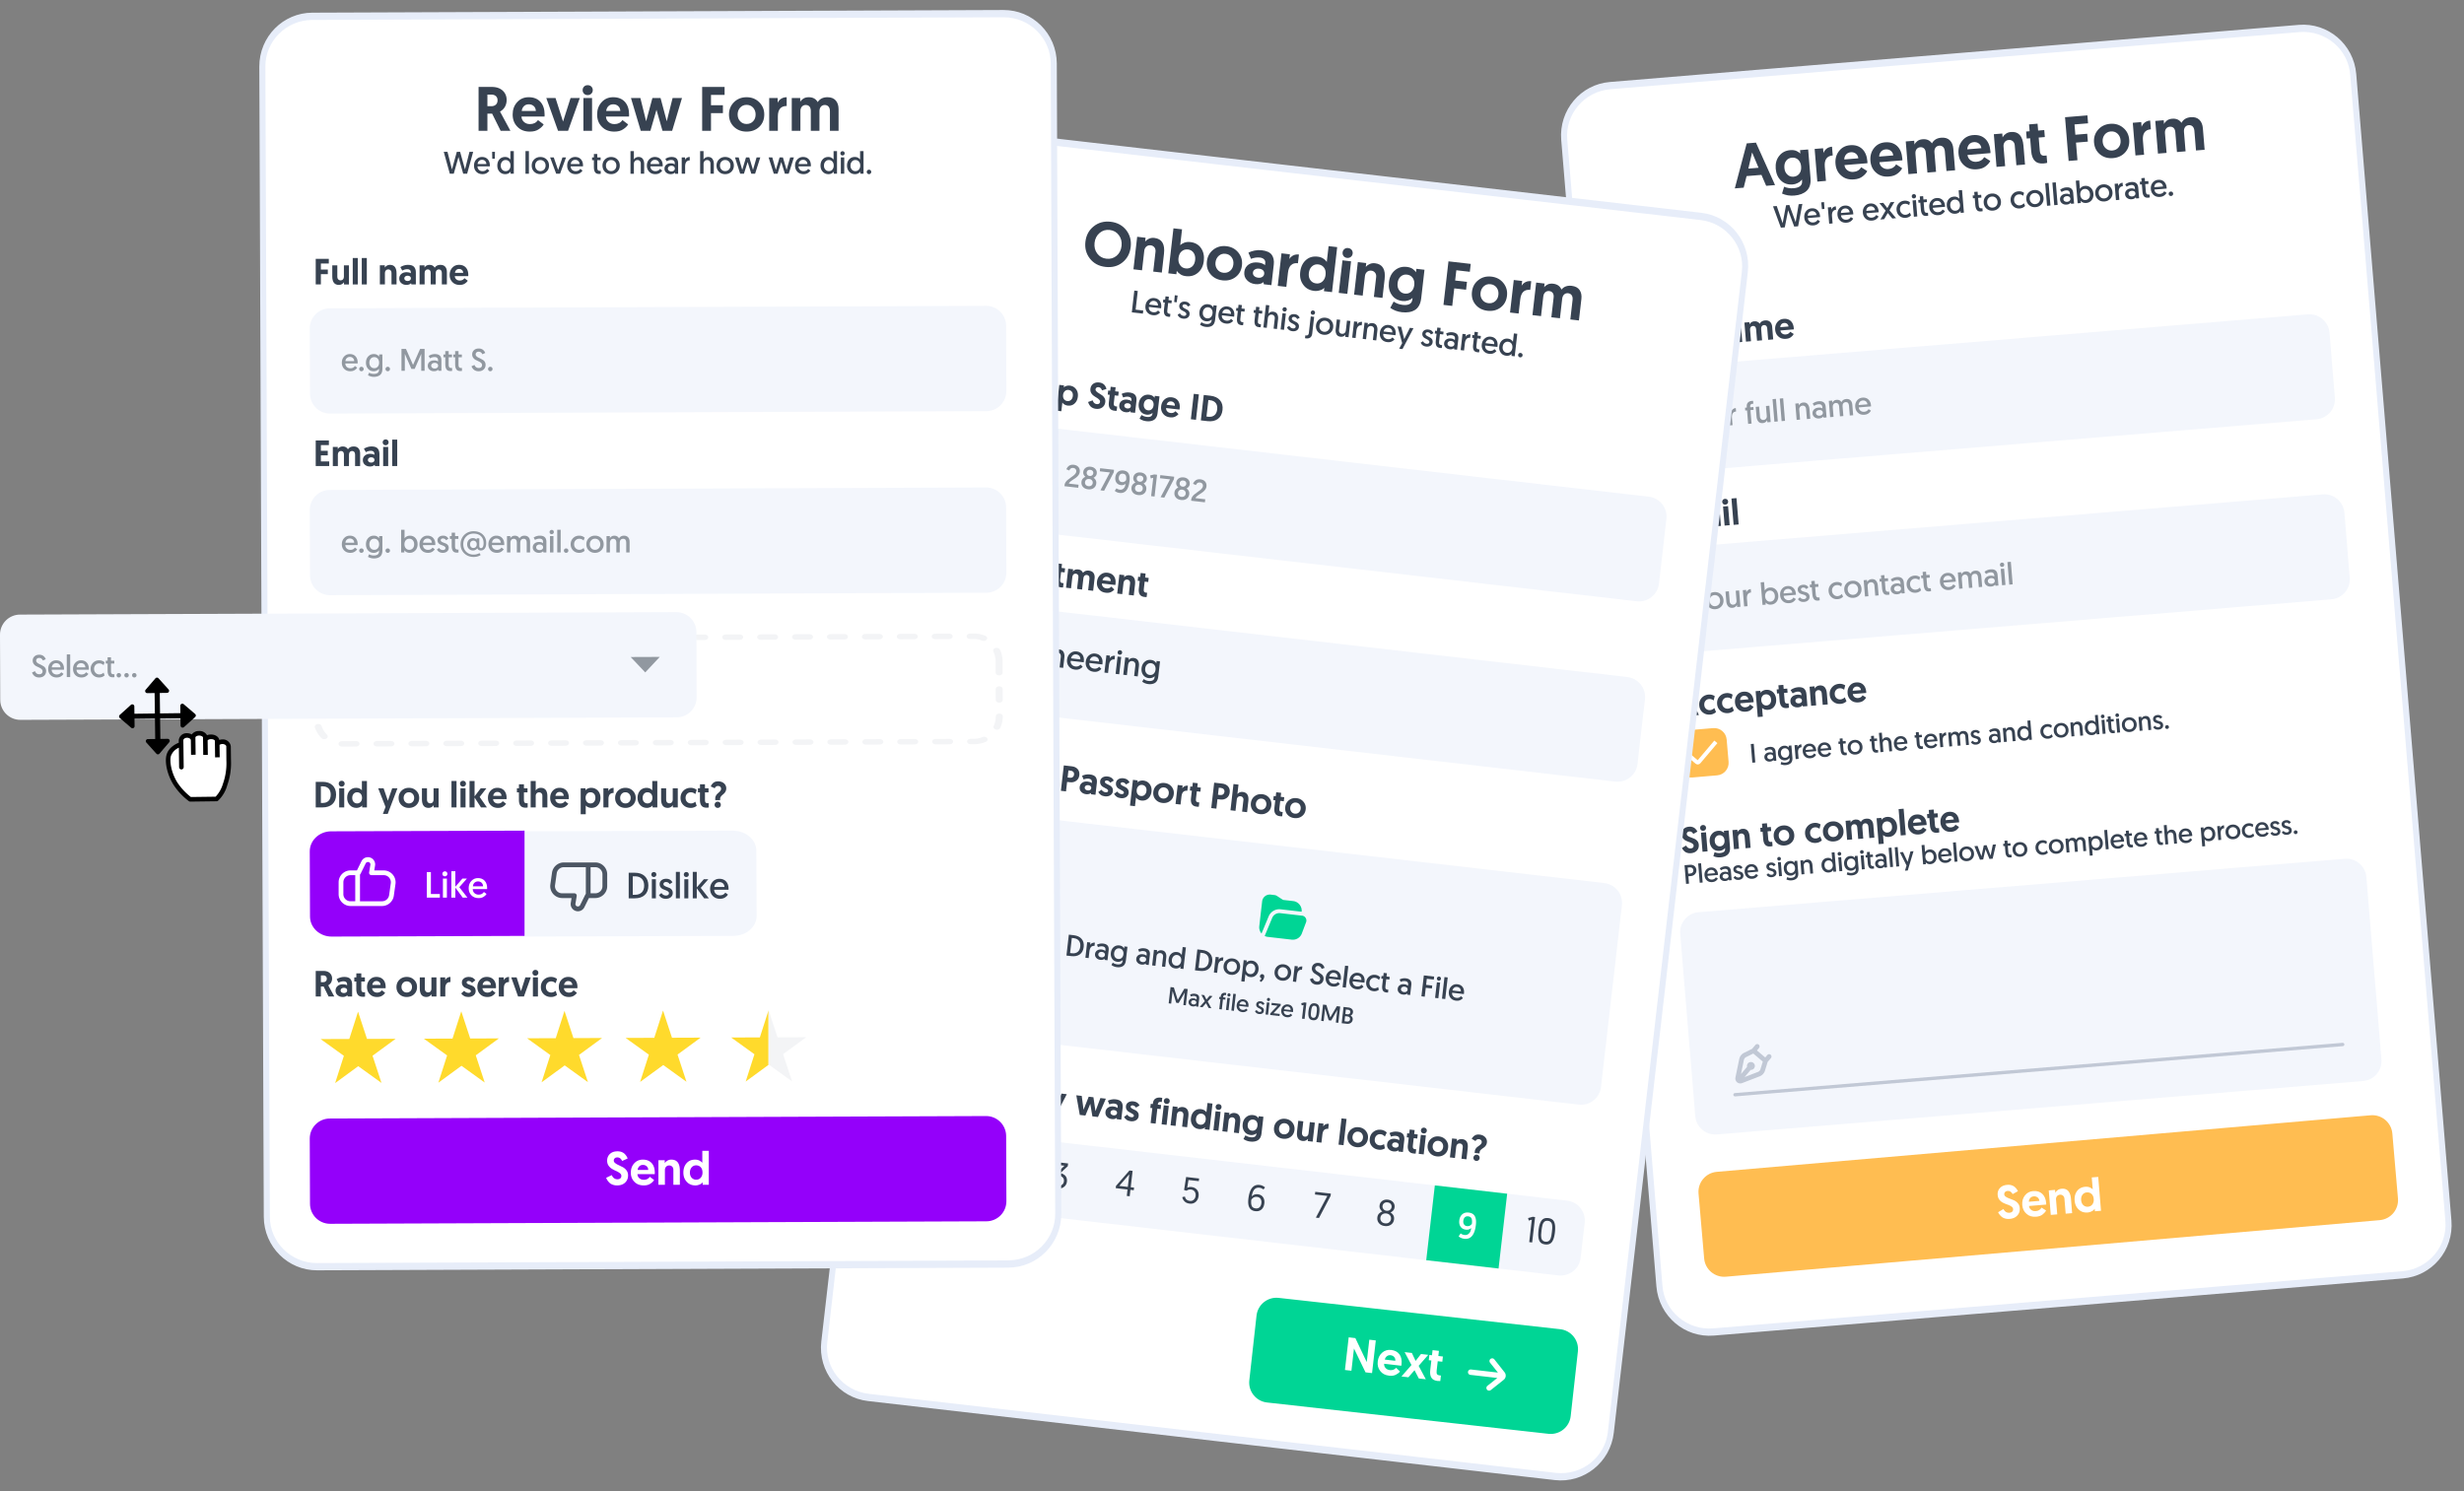<svg xmlns="http://www.w3.org/2000/svg" width="100%" height="100%" viewBox="0 0 983 595" fill-rule="evenodd" stroke-linecap="round"><rect x="0" y="0" width="983" height="595" fill="#808080" stroke="none"/><style><![CDATA[.B{fill-rule:nonzero}.C{fill:#374251}.D{fill:#fff}.E{fill:#f3f6fc}.F{fill:#9198a0}.G{stroke:#e7edf9}.H{fill:#00d595}.I{stroke-width:1.87}]]></style><use href="#B" transform="matrix(1.29 -.107 .128 1.542 463.431 -234.35)" class="D G I"/><path d="M944.052 349.964c-.364-4.4-4.232-7.677-8.633-7.313l-257.8 21.32c-4.4.364-7.677 4.232-7.313 8.632l6.015 72.727c.364 4.4 4.232 7.677 8.632 7.314l257.8-21.32c4.401-.364 7.678-4.232 7.314-8.632l-6.015-72.727z" class="E"/><g fill="#c1c8d5"><path d="M706.39 420.845c-.398-.337-.993-.288-1.33.11l-.828.977-3.313-2.806.828-.977c.337-.397.288-.994-.11-1.33s-.993-.288-1.33.11l-1.313 1.549-3.234 1.614c-.986.493-1.678 1.394-1.9 2.473l-1.514 7.359a1.97 1.97 0 0 0 2.094 2.364 1.99 1.99 0 0 0 .548-.125l7.011-2.702c1.028-.396 1.804-1.228 2.127-2.281l1.061-3.455 1.313-1.549c.337-.397.288-.994-.11-1.33v-.001zm-4.068 5.779a1.67 1.67 0 0 1-1.002 1.074l-5.319 2.05 2.425-2.862c.072.004.144.01.218.004.866-.072 1.51-.831 1.438-1.697s-.831-1.51-1.697-1.438-1.51.831-1.438 1.697c.006.074.024.144.04.214l-2.425 2.862 1.148-5.583a1.67 1.67 0 0 1 .895-1.164l2.85-1.423 3.803 3.222-.935 3.044h.001z" class="B"/><path d="M935.278 416.693c-.03-.367-.363-.639-.723-.609l-242.439 20.05c-.372.031-.643.353-.613.72s.35.641.723.61l242.439-20.05c.36-.03.643-.353.613-.72z"/></g><g transform="matrix(.997 -.082 .082 .997 -1797.81 -933.779)" class="B C"><use href="#C"/><use href="#D"/><use href="#E"/><use href="#F"/><use href="#G"/><use href="#H"/><use href="#I"/><use href="#H" x="19.7"/><use href="#J"/><use href="#K"/><use href="#L"/><use href="#M"/><use href="#G" x="66.72"/><use href="#M" x="13"/></g><g transform="matrix(.997 -.082 .082 .997 -1796.57 -918.754)" class="B C"><path d="M2355.829 1469.01v-7.467h2.165c.704 0 1.28.203 1.728.619.437.416.661.949.661 1.621 0 .661-.224 1.205-.672 1.632-.459.427-1.024.64-1.707.64h-.992v2.955h-1.184zm1.184-3.989h.843c.395 0 .704-.117.949-.341s.363-.523.363-.896c0-.363-.117-.651-.363-.875s-.555-.331-.939-.331h-.853v2.443z"/><use href="#N"/><use href="#O"/><use href="#P"/><use href="#Q"/><use href="#O" x="16.07"/><use href="#Q" x="13.22"/><use href="#R"/><use href="#S"/><use href="#T"/><use href="#U"/><use href="#R" x="24.14"/><use href="#S" x="24.13"/><use href="#R" x="33.12"/><use href="#V"/><use href="#P" x="62.21"/><use href="#N" x="76.2"/><use href="#N" x="78.66"/><path d="M2444.383 1470.919h-1.12l.789-2.005-2.208-5.472h1.248l1.504 4.053 1.483-4.053h1.216l-2.912 7.477zm6.308-1.909v-7.712h1.163v2.891c.117-.192.341-.384.651-.587s.693-.299 1.152-.299c.789 0 1.429.267 1.92.811.48.544.725 1.259.725 2.123 0 .853-.256 1.547-.757 2.091-.512.555-1.163.821-1.963.821-.747 0-1.344-.288-1.792-.864v.725h-1.099zm1.12-2.763c0 .523.149.971.459 1.333.299.363.693.544 1.195.544.48 0 .885-.171 1.195-.523.309-.341.469-.789.469-1.355s-.149-1.024-.459-1.376a1.53 1.53 0 0 0-1.195-.533c-.48 0-.885.171-1.195.512s-.469.811-.469 1.397z"/><use href="#O" x="93.51"/><use href="#N" x="101.96"/><use href="#W"/><path d="M2477.222 1469.01l-1.248-3.989-1.259 3.989h-1.28l-1.771-5.568h1.259l1.216 4.267c.011-.021.437-1.44 1.28-4.267h1.109l1.269 4.267 1.227-4.267h1.259l-1.771 5.568h-1.291z"/><use href="#V" x="55.06"/><use href="#W" x="21.32"/><use href="#X"/><use href="#W" x="35.85"/><use href="#Y"/><use href="#Z"/><use href="#N" x="162.49"/><use href="#O" x="162.5"/><use href="#V" x="103.62"/><use href="#O" x="171.84"/><use href="#V" x="115.64"/><use href="#a"/><use href="#O" x="189.78"/><use href="#Z" x="45"/><use href="#b"/><use href="#W" x="106.56"/><use href="#X" x="82.57"/><use href="#O" x="220.39"/><use href="#Q" x="214.86"/><use href="#Q" x="219.4"/><use href="#c"/></g><path d="M929.337 132.737c-.364-4.4-4.232-7.677-8.632-7.313l-260.936 21.579c-4.401.364-7.677 4.232-7.313 8.632l2.143 25.911c.364 4.4 4.232 7.677 8.632 7.313l260.936-21.579c4.401-.364 7.677-4.232 7.313-8.632l-2.143-25.911z" class="E"/><g transform="matrix(.997 -.082 .082 .997 -1820.09 -1203.13)" class="B C"><path d="M2409.095 1474.88h-5.95l-1.525 4.5h-3.55l6.2-17.5h3.7l6.2 17.5h-3.55l-1.525-4.5zm-.925-2.925l-2.05-6.3-2.025 6.3h4.075z"/><use href="#d"/><use href="#e"/><use href="#f"/><use href="#f" x="13.98"/><use href="#g"/><use href="#f" x="49.23"/><use href="#h"/><path d="M2517.115 1466.305v-2.75h3.4v2.75h2.45v2.8h-2.45v5.05c0 .925.15 1.55.45 1.875.275.325.775.475 1.475.475l.625-.025v2.95c-.35.075-.85.125-1.475.125-1.55 0-2.7-.45-3.4-1.325-.725-.875-1.1-2.2-1.1-3.975v-5.15h-1.375v-2.8h1.4z"/><use href="#i"/><use href="#j"/><use href="#e" x="127.3"/><use href="#g" x="99.85"/></g><g transform="matrix(.997 -.082 .082 .997 -1817.93 -1177.05)" class="B C"><use href="#k"/><use href="#l"/><use href="#m"/><use href="#n"/><use href="#l" x="13.28"/><use href="#l" x="23.44"/><path d="M2459.675 1470.34l-1.637-2.338-1.638 2.338h-1.5l2.363-3.35-2.225-3.175h1.55l1.45 2.213 1.45-2.213h1.55l-2.225 3.175 2.363 3.35h-1.5z"/><use href="#o"/><use href="#p"/><use href="#q"/><use href="#l" x="50.01"/><use href="#r"/><use href="#q" x="21.79"/><use href="#s"/><use href="#o" x="45.64"/><use href="#s" x="17.04"/><use href="#t"/><use href="#t" x="2.88"/><use href="#u"/><use href="#v"/><use href="#s" x="44.63"/><use href="#n" x="114.75"/><use href="#u" x="26.03"/><use href="#q" x="88.66"/><use href="#l" x="138.68"/><use href="#w"/></g><g transform="matrix(.997 -.082 .082 .997 -1814.41 -1134.53)" class="B C"><use href="#x"/><use href="#y"/><use href="#L" x="-71.95"/><use href="#L" x="-68.35"/><use href="#F" x="5.61"/><use href="#z"/><use href="#J" x="-23.83"/><use href="#M" x="-36.49"/></g><g transform="matrix(.997 -.082 .082 .997 -1800.52 -1101.27)" class="B F"><use href="#AA"/><use href="#s" x="-134.49"/><use href="#AB"/><use href="#n" x="-57.49"/><path d="M2384.523 1470.34v-5.4h-.712v-1.125h.712v-.287c0-.775.213-1.338.625-1.687s.95-.525 1.6-.525l.487.025v1.162l-.325-.025c-.687 0-1.025.362-1.025 1.075v.262h1.262v1.125h-1.262v5.4h-1.363z"/><use href="#AB" x="18.1"/><use href="#t" x="-126.56"/><use href="#t" x="-123.67"/><use href="#AC"/><use href="#u" x="-116.49"/><use href="#AD"/><use href="#l" x="2.92"/></g><path d="M954.413 452.276c-.381-4.399-4.261-7.661-8.66-7.281l-260.851 22.568c-4.399.381-7.661 4.261-7.281 8.66l2.241 25.903c.381 4.399 4.261 7.661 8.66 7.281l260.851-22.568c4.399-.381 7.661-4.261 7.281-8.66l-2.241-25.903z" fill="#ffbd51"/><g transform="matrix(.997 -.082 .082 .997 -1777.07 -782.184)" class="B D"><path d="M2465.391 1461.491c.619 0 1.2.094 1.706.3s.9.469 1.219.787c.3.319.544.638.713.919s.319.581.412.862l-2.194.994c-.431-.956-1.069-1.425-1.912-1.425-.431 0-.787.113-1.031.356a1.18 1.18 0 0 0-.394.9c0 .394.206.731.6 1.031.394.319.862.581 1.425.825l1.669.825c.544.319 1.031.75 1.425 1.294s.581 1.2.581 1.95c0 1.181-.394 2.138-1.181 2.869-.787.75-1.856 1.125-3.206 1.125-.656 0-1.256-.094-1.8-.319-.544-.206-.975-.469-1.294-.806-.337-.338-.6-.656-.787-.975-.206-.3-.356-.619-.469-.937l2.231-1.087c.469 1.106 1.219 1.669 2.269 1.669.488 0 .863-.112 1.144-.356s.412-.562.412-.994c0-.394-.187-.75-.581-1.069s-.862-.6-1.406-.844c-.562-.244-1.125-.525-1.669-.844-.562-.319-1.031-.75-1.425-1.312s-.581-1.238-.581-2.006c0-1.106.375-2.006 1.125-2.7s1.744-1.031 3-1.031z"/><use href="#AE"/><path d="M2486.879 1464.81c2.269 0 3.394 1.462 3.394 4.388v5.662h-2.588v-5.963c0-.525-.15-.956-.469-1.275a1.6 1.6 0 0 0-1.162-.487c-.525 0-.937.169-1.256.506-.319.356-.488.787-.488 1.331v5.888h-2.588v-9.806h2.531v1.144c.244-.375.581-.694 1.05-.975s.994-.412 1.575-.412zm14.944-3.506v13.556h-2.437v-1.013c-.131.169-.281.319-.488.487s-.544.338-.994.506-.919.263-1.425.263c-1.406 0-2.569-.469-3.45-1.444-.9-.956-1.35-2.175-1.35-3.694s.431-2.775 1.275-3.731 1.969-1.425 3.375-1.425c.731 0 1.35.15 1.856.431s.844.563 1.05.844v-4.781h2.588zm-2.513 8.681c0-.9-.225-1.612-.694-2.119s-1.088-.769-1.819-.769c-.75 0-1.35.263-1.819.806s-.694 1.237-.694 2.081c0 .862.244 1.556.713 2.063a2.35 2.35 0 0 0 1.8.769c.769 0 1.369-.281 1.838-.825.45-.544.675-1.2.675-2.006z"/></g><path d="M935.278 204.573c-.364-4.4-4.232-7.677-8.632-7.313L665.71 218.839c-4.401.364-7.677 4.232-7.313 8.632l2.143 25.911c.364 4.4 4.232 7.677 8.632 7.313l260.936-21.579c4.401-.364 7.677-4.232 7.313-8.632l-2.143-25.911z" class="E"/><g transform="matrix(.997 -.082 .082 .997 -1808.44 -1062.32)" class="B C"><use href="#AF"/><use href="#J" x="-58.44"/><use href="#z" x="-14.53"/><use href="#D" x="19.5"/><use href="#L" x="-56.22"/></g><g transform="matrix(.997 -.082 .082 .997 -1800.41 -988.242)" class="B C"><path d="M2361.598 1469.225h-3.471l-.89 2.625h-2.071l3.617-10.208h2.158l3.617 10.208h-2.071l-.89-2.625zm-.54-1.706l-1.196-3.675-1.181 3.675h2.377z"/><use href="#I" x="-39.74"/><use href="#I" x="-32.59"/><use href="#M" x="-66.61"/><use href="#K" x="-45.79"/><use href="#G" x="9.17"/><use href="#z" x="12.03"/><use href="#F" x="33.48"/><use href="#I" x="12.46"/><use href="#M" x="-21.56"/></g><g transform="matrix(.997 -.082 .082 .997 -1770.13 -967.112)" class="B C"><path d="M2355.829 1461.543h1.184v7.467h-1.184z"/><use href="#P" x="-8.63"/><use href="#S" x="-28.86"/><use href="#b" x="-195.63"/><use href="#O" x="12.79"/><use href="#O" x="18.79"/><use href="#V" x="-37.41"/><use href="#W" x="-71.15"/><use href="#V" x="-24.87"/><use href="#a" x="-140.51"/><use href="#O" x="49.27"/><use href="#V" x="-6.93"/><use href="#O" x="61.29"/><use href="#b" x="-137.75"/><use href="#Y" x="-73.45"/><use href="#Q" x="68.48"/><use href="#P" x="81.22"/><use href="#T" x="54.49"/><use href="#U" x="51.81"/><use href="#X" x="-24.56"/><use href="#W" x="11.29"/><use href="#T" x="81.51"/><use href="#U" x="78.83"/><use href="#R" x="102.97"/><use href="#V" x="69.84"/><use href="#R" x="108.78"/><use href="#W" x="38.56"/><use href="#T" x="108.78"/><use href="#Q" x="141.43"/><use href="#c" x="-77.98"/></g><path d="M688.844 295.065c-.238-2.749-2.663-4.788-5.412-4.55l-9.932.859c-2.749.238-4.788 2.663-4.55 5.412l.769 8.886c.238 2.749 2.663 4.788 5.412 4.55l9.932-.859c2.749-.238 4.788-2.663 4.55-5.412l-.769-8.886z" fill="#ffbd51"/><path d="M677.421 305.017c-.358.03-.714-.084-.988-.317l-3.195-2.706 1.033-1.219 3.01 2.55 6.64-7.837 1.219 1.032-6.796 8.02c-.232.274-.564.445-.923.475z" class="B D"/><g transform="matrix(.997 -.082 .082 .997 -1794.54 -1029.05)" class="B F"><use href="#AA"/><use href="#s" x="-134.49"/><use href="#AB"/><use href="#n" x="-57.49"/><use href="#v" x="-149.56"/><use href="#l" x="-33.13"/><use href="#AG"/><use href="#q" x="-66.87"/><use href="#o" x="-50.66"/><use href="#s" x="-79.26"/><use href="#AC" x="21.35"/><path d="M2432.325 1463.815v-1.362h1.35v1.362H2435v1.125h-1.325v3.038c0 .487.088.813.263.975.175.175.462.263.85.263l.262-.013v1.175c-.162.038-.375.05-.662.05-.75 0-1.287-.225-1.588-.687-.312-.463-.475-1.113-.475-1.975v-2.825h-.725v-1.125h.725z"/><use href="#u" x="-91.22"/><use href="#o" x="-19.43"/><use href="#q" x="-22.32"/><use href="#l" x="30.83"/><use href="#AD" x="45.63"/><use href="#u" x="-53.71"/><use href="#p" x="11.82"/><use href="#t" x="-38.57"/></g><path d="M349.116 195.242c0-7.032-6.924-12.742-15.452-12.742H120.568c-8.528 0-15.452 5.71-15.452 12.742v297.016c0 7.032 6.924 12.742 15.452 12.742h213.096c8.528 0 15.452-5.71 15.452-12.742V195.242z" stroke-width="1.85" transform="matrix(1.286 .148 -.18 1.559 282.271 -247.564)" class="D G"/><g class="E"><use href="#AH"/><path d="M647.06 361.206c.505-4.386-2.646-8.358-7.033-8.863L379.92 322.398c-4.387-.505-8.358 2.646-8.863 7.033l-8.346 72.496c-.505 4.386 2.646 8.358 7.033 8.863l260.108 29.945c4.387.505 8.358-2.646 8.863-7.033l8.346-72.496z"/></g><g transform="matrix(.993 .114 -.114 .993 -1775.28 -1636.65)" class="B C"><path d="M2408.35 1477.13c-1.7 1.725-3.875 2.575-6.55 2.575s-4.85-.875-6.55-2.6-2.55-3.875-2.55-6.475c0-2.575.85-4.75 2.575-6.475 1.7-1.725 3.875-2.6 6.525-2.6s4.825.875 6.55 2.6c1.7 1.725 2.55 3.9 2.55 6.475 0 2.6-.85 4.775-2.55 6.5zm-2.675-10.625c-1.025-1.1-2.3-1.65-3.875-1.65s-2.85.55-3.875 1.65-1.55 2.475-1.55 4.125c0 1.675.525 3.075 1.55 4.15s2.3 1.625 3.875 1.625 2.875-.55 3.9-1.625 1.525-2.475 1.525-4.15c0-1.65-.525-3.025-1.55-4.125zm14.2-.525c3.025 0 4.525 1.95 4.525 5.85v7.55h-3.45v-7.95c0-.7-.2-1.275-.625-1.7s-.95-.65-1.55-.65c-.7 0-1.25.225-1.675.675-.425.475-.65 1.05-.65 1.775v7.85H2413v-13.075h3.375v1.525c.325-.5.775-.925 1.4-1.3s1.325-.55 2.1-.55zm7.125 13.4v-18.075h3.45v6.375c.275-.375.725-.75 1.4-1.125s1.5-.575 2.475-.575c1.875 0 3.375.625 4.5 1.9s1.7 2.95 1.7 4.975-.6 3.65-1.775 4.925c-1.2 1.3-2.75 1.925-4.625 1.925-.975 0-1.775-.175-2.425-.575-.675-.35-1.15-.725-1.45-1.1v1.35H2427zm3.35-6.5c0 1.075.3 1.95.925 2.675.6.725 1.4 1.1 2.425 1.1.975 0 1.775-.35 2.425-1.025.625-.675.925-1.6.925-2.75 0-1.125-.3-2.05-.925-2.775s-1.425-1.075-2.425-1.075c-.975 0-1.775.35-2.4 1.025s-.95 1.625-.95 2.825z"/><use href="#j" x="-100.57"/><path d="M2457.08 1475.33c0-1.275.475-2.325 1.4-3.125s2.15-1.2 3.675-1.2c1.175 0 2.125.25 2.825.725v-.85c0-.575-.2-1.05-.625-1.4s-1-.525-1.75-.525c-1.125 0-2.275.3-3.475.925l-1.3-2.35c.625-.425 1.425-.8 2.35-1.1s1.85-.45 2.8-.45c1.975 0 3.375.45 4.2 1.35.825.925 1.25 2.175 1.25 3.775v8.275h-3.05l-.225-.85c-.725.775-1.8 1.175-3.175 1.175s-2.55-.4-3.475-1.2c-.95-.775-1.425-1.85-1.425-3.175zm4.075-1.4c-.425.325-.625.775-.625 1.3s.225.975.65 1.3.975.5 1.625.5c.675 0 1.2-.15 1.625-.5.425-.325.625-.75.625-1.3 0-.575-.2-1.025-.625-1.35s-.975-.475-1.65-.475-1.2.175-1.625.525z"/><use href="#e" x="39.89"/><path d="M2492.78 1461.305v18.075h-3.25v-1.35c-.175.225-.375.425-.65.65s-.725.45-1.325.675a5.34 5.34 0 0 1-1.9.35c-1.875 0-3.425-.625-4.6-1.925-1.2-1.275-1.8-2.9-1.8-4.925s.575-3.7 1.7-4.975 2.625-1.9 4.5-1.9c.975 0 1.8.2 2.475.575s1.125.75 1.4 1.125v-6.375h3.45zm-3.35 11.575c0-1.2-.3-2.15-.925-2.825s-1.45-1.025-2.425-1.025c-1 0-1.8.35-2.425 1.075s-.925 1.65-.925 2.775c0 1.15.325 2.075.95 2.75s1.425 1.025 2.4 1.025c1.025 0 1.825-.375 2.45-1.1.6-.725.9-1.6.9-2.675zm6.05 6.5v-13.075h3.45v13.075h-3.45zm.275-14.8a1.94 1.94 0 0 1-.575-1.425 1.94 1.94 0 0 1 .575-1.425c.375-.375.85-.55 1.425-.55s1.075.175 1.45.55a1.94 1.94 0 0 1 .575 1.425c0 .575-.2 1.025-.575 1.4s-.875.575-1.45.575-1.05-.175-1.425-.55z"/><use href="#h" x="-1.14"/><use href="#d" x="99.93"/><use href="#i" x="5.91"/><use href="#j" x="5.91"/><use href="#e" x="133.21"/><use href="#g" x="105.76"/></g><g transform="matrix(.993 .114 -.114 .993 -1778.27 -1610.65)" class="B C"><path d="M2414.322 1470.34v-8.75h1.388v7.5h3.063v1.25h-4.45z"/><use href="#l" x="-5.28"/><use href="#q" x="-44.35"/><use href="#m" x="-1.359"/><use href="#AG" x="34.07"/><use href="#AI"/><use href="#l" x="24.06"/><use href="#q" x="-15.01"/><use href="#q" x="-7.95"/><path d="M2470.36 1463.653c.788 0 1.363.263 1.725.787s.55 1.188.55 1.975v3.925h-1.35v-4.037c0-.437-.125-.788-.363-1.05a1.28 1.28 0 0 0-.95-.375c-.425 0-.775.138-1.037.425s-.4.65-.4 1.1v3.938h-1.363v-9.037h1.363v3.362c.162-.288.4-.525.725-.725.325-.187.688-.287 1.1-.287z"/><use href="#p" x="5.809"/><use href="#AG" x="78"/><path d="M2485.462 1470.44v-6.625h1.363v6.675c0 1.487-.762 2.237-2.275 2.237l-.375-.025v-1.15a2.52 2.52 0 0 0 .287.012c.663 0 1-.375 1-1.125zm.063-7.625c-.162-.162-.237-.375-.237-.612a.85.85 0 0 1 .25-.612.81.81 0 0 1 .6-.237c.238 0 .45.075.613.237s.237.375.237.612a.81.81 0 0 1-.237.6.85.85 0 0 1-.613.25c-.238 0-.45-.075-.613-.238z"/><use href="#s" x="-8.56"/><use href="#AB" x="125.94"/><use href="#n" x="68.45"/><use href="#AC" x="103.14"/><use href="#l" x="88.89"/><path d="M2523.31 1472.577h-1.312l.925-2.35-2.588-6.413h1.463l1.763 4.75 1.737-4.75h1.425l-3.412 8.763z"/><use href="#AG" x="131.72"/><use href="#q" x="64.84"/><use href="#u" x="12.61"/><use href="#n" x="112.02"/><use href="#q" x="79.83"/><use href="#l" x="129.84"/><use href="#r" x="79.83"/><use href="#w" x="-0.88"/></g><g transform="matrix(.993 .114 -.114 .993 -1782.63 -1572.73)" class="B C"><path d="M2360.781 1461.452c.948 0 1.779.175 2.465.525.685.365 1.21.744 1.56 1.167l-1.298 1.342c-.685-.744-1.56-1.123-2.64-1.123-.977 0-1.765.321-2.348.962-.598.642-.89 1.444-.89 2.421 0 1.021.306 1.837.919 2.45.598.612 1.371.919 2.319.919.627 0 1.137-.087 1.56-.277.423-.175.715-.35.89-.525v-1.254h-1.94v-1.735h3.865v4.04c-.627.54-1.283.962-1.969 1.24-.685.292-1.517.437-2.494.437-1.487 0-2.742-.496-3.762-1.473s-1.531-2.246-1.531-3.821c0-1.487.496-2.742 1.502-3.762.992-1.021 2.26-1.531 3.792-1.531z"/><use href="#AJ"/><use href="#H" x="-20.82"/><use href="#y" x="18.08"/><use href="#K" x="-44.82"/><use href="#C" x="45.72"/><use href="#G" x="21.36"/><use href="#z" x="24.22"/><use href="#E" x="54.64"/><use href="#M" x="-15.71"/><path d="M2442.607 1461.642h2.056v10.208h-2.056z"/><use href="#AK"/></g><g transform="matrix(.993 .114 -.114 .993 -1769.93 -1537.25)" class="B F"><use href="#l" x="-69.29"/><use href="#w" x="-207.97"/><use href="#AI" x="-76.08"/><use href="#w" x="-197.47"/><use href="#AL"/><use href="#AM"/><use href="#AN"/><path d="M2401.458 1462.728c-.45 0-.8.15-1.062.45s-.387.725-.387 1.262c0 .488.125.888.387 1.188.25.313.613.463 1.088.463.65 0 1.162-.312 1.55-.95 0-.362-.013-.662-.05-.925-.037-.25-.1-.5-.2-.75-.113-.237-.275-.425-.488-.55-.225-.125-.5-.187-.838-.187zm-.425 7.775c-.738 0-1.412-.2-2.013-.6l.575-1.1c.387.262.85.4 1.362.4s.925-.15 1.238-.45c.313-.287.525-.625.625-.987s.15-.763.15-1.2c-.412.513-.988.775-1.75.775-.787 0-1.425-.263-1.888-.775s-.7-1.212-.7-2.087c0-.925.262-1.663.775-2.225.512-.55 1.213-.825 2.075-.825.563 0 1.037.1 1.438.287a2.22 2.22 0 0 1 .912.85c.213.375.375.788.463 1.225.088.45.138.962.138 1.55 0 3.438-1.138 5.162-3.4 5.162z"/><use href="#AM" x="20.1"/><path d="M2412.723 1463.327l-.375-1.15 1.588-.588h1.125v8.75h-1.375v-7.375l-.963.362z"/><use href="#AN" x="24.17"/><use href="#AM" x="37.35"/><use href="#AL" x="50.89"/></g><path d="M629.497 539.191c.488-4.388-2.678-8.347-7.066-8.836l-112.311-12.499c-4.388-.488-8.347 2.678-8.836 7.066l-2.876 25.84c-.488 4.388 2.678 8.347 7.066 8.836l112.311 12.499c4.388.488 8.347-2.678 8.836-7.066l2.876-25.84z" class="H"/><g transform="matrix(.993 .114 -.114 .993 -1641.42 -1187.25)" class="B D"><path d="M2370.916 1474.86l-5.662-8.925v8.925h-2.606v-13.125h2.681l5.606 9v-9h2.606v13.125h-2.625z"/><use href="#AE" x="-95.45"/><path d="M2392.329 1474.86l-2.081-3.075-2.1 3.075h-2.794l3.45-5.006-3.3-4.8h2.906l1.838 2.981 1.837-2.981h2.906l-3.3 4.8 3.45 5.006h-2.812zm4.167-9.806v-2.062h2.55v2.063h1.838v2.1h-1.838v3.787c0 .694.112 1.163.338 1.406.206.244.581.356 1.106.356l.469-.019v2.212c-.262.056-.637.094-1.106.094-1.163 0-2.025-.337-2.55-.994-.544-.656-.825-1.65-.825-2.981v-3.862h-1.031v-2.1h1.05z"/></g><path d="M600.691 549.109c.06-.566-.106-1.133-.461-1.578l-4.078-5.152a1.09 1.09 0 0 0-1.515-.174 1.08 1.08 0 0 0-.176 1.526l3.13 3.932-10.747-1.237a1.09 1.09 0 0 0-1.198.951 1.09 1.09 0 0 0 .951 1.198l10.747 1.237-3.943 3.129c-.226.178-.372.44-.405.726a1.09 1.09 0 0 0 .951 1.199c.284.033.569-.048.794-.225l5.142-4.09c.45-.355.741-.874.809-1.442z" class="B D"/><use href="#AH" x="-8.56" y="71.956" class="E"/><g transform="matrix(.993 .114 -.114 .993 -1790.92 -1500.75)" class="B C"><use href="#AK" x="-90.59"/><use href="#M" x="-80.97"/><use href="#K" x="-60.16"/><use href="#z" x="-7.19"/><use href="#AJ" x="23.54"/><use href="#G" x="8.17"/><use href="#J" x="-20.48"/><use href="#M" x="-33.14"/><use href="#F" x="45.36"/><use href="#G" x="41.75"/></g><g transform="matrix(.993 .114 -.114 .993 -1800.16 -1420.53)" class="B C"><path d="M2363.129 1470.946c-.715.729-1.735 1.094-3.033 1.094s-2.319-.365-3.033-1.094-1.079-1.706-1.079-2.931v-6.373h2.056v6.373c0 .656.175 1.167.54 1.546s.86.569 1.517.569 1.152-.19 1.517-.569.54-.89.54-1.546v-6.373h2.056v6.373c0 1.225-.365 2.202-1.079 2.931z"/><use href="#K" x="-67.77"/><use href="#L" x="-67.77"/><use href="#H" x="-14.06"/><use href="#z" x="-2.26"/><use href="#AO"/><use href="#AP"/><use href="#z" x="25.97"/><use href="#AQ"/><use href="#AQ" x="6.34"/><use href="#K" x="2.42"/><use href="#H" x="52.52"/><use href="#AJ" x="87.38"/><use href="#G" x="72.01"/><use href="#AP" x="60.41"/><use href="#AR"/><use href="#H" x="91.72"/><use href="#G" x="105.52"/><use href="#H" x="105.52"/></g><g transform="matrix(.993 .114 -.114 .993 -1776.93 -1350.5)" class="B C"><use href="#AS"/><use href="#AT"/><use href="#AU"/><path d="M2404.938 1471.684l.42-1.008c.552.324 1.164.48 1.836.48.588 0 1.056-.12 1.428-.372.36-.252.54-.648.54-1.2v-.42a2.01 2.01 0 0 1-.3.348c-.132.12-.348.252-.66.396a2.37 2.37 0 0 1-1.044.228c-.9 0-1.62-.3-2.172-.912s-.828-1.392-.828-2.364.288-1.764.852-2.376 1.284-.924 2.172-.924c.516 0 .948.108 1.296.324.348.228.588.444.744.672v-.84h1.236v5.436c0 1.104-.288 1.908-.876 2.4-.588.48-1.38.732-2.376.732a4.45 4.45 0 0 1-2.268-.6zm4.26-4.836c0-.636-.18-1.14-.528-1.536s-.804-.588-1.344-.588-.984.192-1.332.588-.528.912-.528 1.536c0 .636.18 1.14.528 1.536s.804.588 1.344.588c.564 0 1.008-.192 1.356-.6.336-.396.504-.9.504-1.524z"/><use href="#AU" x="16.56"/><path d="M2424.15 1463.56c.756 0 1.308.252 1.656.756s.528 1.14.528 1.896v3.768h-1.296v-3.876c0-.42-.12-.756-.348-1.008-.24-.24-.54-.36-.912-.36-.408 0-.732.132-.984.408s-.384.624-.384 1.056v3.78h-1.308v-6.264h1.284v.816c.156-.276.384-.504.708-.696.312-.18.66-.276 1.056-.276zm9.52-2.256v8.676h-1.236v-.816c-.504.648-1.176.972-2.016.972-.9 0-1.632-.3-2.196-.924-.576-.612-.864-1.392-.864-2.352 0-.972.276-1.776.828-2.388.54-.612 1.26-.912 2.148-.912.516 0 .96.108 1.308.336s.588.444.72.66v-3.252h1.308zm-1.26 5.568c0-.66-.18-1.188-.528-1.572s-.804-.576-1.344-.576a1.7 1.7 0 0 0-1.332.6c-.348.396-.528.912-.528 1.548s.18 1.14.528 1.524c.348.396.804.588 1.344.588.564 0 1.008-.204 1.356-.612.336-.408.504-.912.504-1.5z"/><use href="#AS" x="51.63"/><use href="#AT" x="51.62"/><use href="#AV"/><path d="M2457.162 1472.224v-8.508h1.236v.828c.096-.132.204-.252.336-.372.12-.12.336-.252.66-.396a2.39 2.39 0 0 1 1.02-.216c.9 0 1.632.312 2.208.924.564.612.852 1.404.852 2.352 0 .972-.276 1.764-.816 2.376-.552.624-1.272.924-2.16.924-.516 0-.948-.108-1.296-.336-.348-.216-.6-.432-.732-.648v3.072h-1.308zm1.26-5.388c0 .66.18 1.176.54 1.56.348.384.792.576 1.332.576s.996-.192 1.344-.6c.348-.396.516-.9.516-1.536s-.18-1.14-.528-1.536c-.348-.384-.804-.576-1.344-.576-.564 0-1.008.204-1.344.612-.348.408-.516.912-.516 1.5zm5.924 2.46c0-.228.084-.432.252-.6a.78.78 0 0 1 .588-.252.88.88 0 0 1 .624.24c.168.168.252.396.252.672 0 .912-.372 1.668-1.128 2.268l-.552-.576c.396-.276.612-.588.672-.924a.84.84 0 0 1-.516-.3c-.132-.156-.192-.336-.192-.528z"/><use href="#AV" x="20.49"/><use href="#AT" x="83.36"/><path d="M2484.306 1468.24l1.128-.528c.3.792.852 1.188 1.644 1.188.384 0 .696-.096.924-.3s.336-.48.336-.828c0-.324-.132-.6-.384-.84-.264-.228-.576-.432-.948-.6l-1.116-.54c-.372-.192-.684-.468-.936-.828-.264-.348-.396-.78-.396-1.272 0-.66.228-1.212.696-1.632.456-.42 1.068-.636 1.824-.636.372 0 .72.06 1.032.18.3.12.552.276.744.468s.348.372.456.54a2.64 2.64 0 0 1 .252.528l-1.104.492c-.312-.66-.78-.984-1.404-.984-.36 0-.648.096-.852.288-.204.204-.312.444-.312.744 0 .252.096.48.288.684.18.204.42.372.696.504l.924.444.912.516c.276.18.516.432.708.744.18.324.276.684.276 1.104 0 .72-.24 1.308-.72 1.764-.492.468-1.14.696-1.956.696a2.92 2.92 0 0 1-1.104-.192c-.324-.12-.6-.288-.804-.492-.216-.204-.384-.396-.504-.6-.132-.192-.228-.396-.3-.612z"/><use href="#AW"/><use href="#AX"/><use href="#AW" x="9.52"/><path d="M2512.09 1464.328l-.396 1.104c-.468-.456-1.02-.684-1.656-.684-.588 0-1.056.204-1.428.6s-.552.9-.552 1.5.192 1.104.588 1.512c.384.408.864.612 1.44.612s1.116-.228 1.632-.696l.372 1.08c-.588.516-1.272.78-2.076.78-.948 0-1.74-.312-2.352-.936s-.924-1.404-.924-2.352c0-.936.312-1.716.936-2.352.624-.624 1.404-.936 2.328-.936.804 0 1.5.252 2.088.768zm1.16-.612v-1.308h1.296v1.308h1.272v1.08h-1.272v2.916c0 .468.084.78.252.936.168.168.444.252.816.252l.252-.012v1.128c-.156.036-.36.048-.636.048-.72 0-1.236-.216-1.524-.66-.3-.444-.456-1.068-.456-1.896v-2.712h-.696v-1.08h.696z"/><use href="#AU" x="121.6"/><path d="M2529.286 1469.98v-8.4h4.14v1.2h-2.808v2.436h2.46v1.188h-2.46v3.576h-1.332zm5.486 0v-6.264h1.308v6.264h-1.308zm.06-7.224c-.156-.156-.228-.36-.228-.588s.084-.432.24-.588.348-.228.576-.228.432.072.588.228.228.36.228.588-.072.42-.228.576-.36.24-.588.24-.432-.072-.588-.228z"/><use href="#AX" x="39.93"/><use href="#AW" x="49.46"/></g><g transform="matrix(.993 .114 -.114 .993 -1778.78 -1334.39)" class="B C"><use href="#AY"/><path d="M2437.211 1466.547c0-.476.177-.859.523-1.157s.803-.448 1.363-.448c.513 0 .905.121 1.167.355v-.457c0-.28-.093-.504-.271-.663-.187-.159-.439-.233-.765-.233-.448 0-.905.131-1.363.383l-.392-.709a3.36 3.36 0 0 1 1.857-.56c1.297 0 1.941.616 1.941 1.848v3.145h-.887l-.084-.364c-.289.327-.709.485-1.251.485-.523 0-.961-.149-1.307-.457-.355-.299-.532-.691-.532-1.167zm1.297-.625c-.187.159-.28.355-.28.597a.73.73 0 0 0 .289.597c.196.159.439.243.747.243.299 0 .541-.075.737-.233s.289-.355.289-.607a.77.77 0 0 0-.28-.616c-.196-.149-.448-.224-.756-.224s-.551.084-.747.243zm6.902 2.128l-1.223-1.745-1.223 1.745h-1.12l1.764-2.501-1.661-2.371h1.157l1.083 1.652 1.083-1.652h1.157l-1.661 2.371 1.764 2.501h-1.12zm4.296 0v-4.032h-.532v-.84h.532v-.215c0-.579.159-.999.467-1.26s.709-.392 1.195-.392l.364.019v.868l-.243-.019c-.513 0-.765.271-.765.803v.196h.943v.84h-.943v4.032h-1.017z"/><use href="#AZ"/><path d="M2454.569 1461.302h1.017v6.748h-1.017z"/><use href="#Aa"/><path d="M2463.964 1467.201l.635-.504c.289.42.681.635 1.167.635.224 0 .401-.056.541-.159s.205-.252.205-.448c0-.168-.084-.308-.243-.429s-.355-.224-.588-.308l-.7-.28a1.5 1.5 0 0 1-.597-.485c-.159-.215-.243-.476-.243-.784a1.22 1.22 0 0 1 .476-1.008c.308-.252.709-.373 1.195-.373.411 0 .747.093 1.017.271a1.81 1.81 0 0 1 .569.635l-.7.467c-.224-.364-.541-.541-.943-.541-.196 0-.345.047-.467.14-.121.103-.187.233-.187.392 0 .168.084.308.252.42.159.112.355.205.588.289l.7.271a1.61 1.61 0 0 1 .597.476c.159.215.243.485.243.803 0 .448-.168.812-.495 1.083-.336.271-.756.411-1.269.411-.812 0-1.391-.327-1.755-.971z"/><use href="#AZ" x="15.88"/><path d="M2470.15 1468.05v-.663l2.492-3.351h-2.417v-.859h3.649v.672l-2.483 3.351h2.52v.849h-3.761z"/><use href="#Aa" x="17.92"/><path d="M2482.229 1462.814l-.28-.859 1.185-.439h.84v6.533h-1.027v-5.507l-.719.271zm6.793-.579c.336.56.504 1.409.504 2.548s-.168 1.988-.495 2.548c-.336.56-.896.84-1.689.84s-1.353-.28-1.68-.84-.495-1.409-.495-2.548.168-1.988.495-2.548.887-.84 1.68-.84 1.353.28 1.68.84zm-2.809 2.548l.019.812a3.95 3.95 0 0 0 .093.663c.046.215.103.392.187.513.084.131.187.233.327.308a.96.96 0 0 0 .504.121c.196 0 .373-.037.513-.121.14-.075.243-.177.327-.308.084-.121.14-.299.187-.513a3.84 3.84 0 0 0 .084-.653l.019-.821-.019-.821a3.83 3.83 0 0 0-.084-.653c-.047-.214-.103-.392-.187-.523a1.04 1.04 0 0 0-.327-.308c-.14-.075-.317-.112-.513-.112-.243 0-.439.056-.597.159-.159.112-.271.28-.345.513-.075.243-.121.485-.149.737-.028.261-.037.597-.037 1.008z"/><use href="#AY" x="61.27"/><path d="M2498.891 1468.05v-6.533h1.923c.625 0 1.129.159 1.503.467s.56.719.56 1.232a1.67 1.67 0 0 1-.215.831 1.57 1.57 0 0 1-.607.579c.327.14.579.336.765.588a1.6 1.6 0 0 1 .271.915c0 .569-.205 1.036-.607 1.391-.411.355-.915.532-1.512.532h-2.081zm1.036-3.799h.924c.28 0 .513-.084.691-.261.177-.168.271-.392.271-.672 0-.271-.084-.495-.261-.653s-.411-.243-.709-.243h-.915v1.829zm0 2.903h.943c.345 0 .616-.093.831-.271.215-.168.317-.429.317-.756 0-.336-.103-.588-.317-.765s-.485-.261-.831-.261h-.943v2.053z"/></g><g transform="matrix(.993 .114 -.114 .993 -1778.11 -1466.25)" fill="#364250" class="B"><path d="M2356.023 1470.94v-9.333h4.613v1.333h-3.133v2.6h2.72v1.32h-2.72v2.747h3.267v1.333h-4.747z"/><use href="#Ab"/><use href="#Ac"/><use href="#Ad"/><use href="#Ab" x="18.61"/><use href="#Ae"/><use href="#Ae" x="7.49"/><path d="M2406.637 1463.807v1.467c-1.307 0-1.96.893-1.96 2.667v3h-1.453v-6.96h1.427v1.093a1.95 1.95 0 0 1 .747-.907c.36-.24.773-.36 1.24-.36z"/><use href="#Ad" x="29.95"/><use href="#Ab" x="48.56"/><use href="#Ac" x="48.56"/></g><path d="M502.382 369.565l1.142-9.914c.194-1.682 1.719-2.893 3.402-2.699l1.525.176c.354.041.698.165.996.359l2.268 1.48a.77.77 0 0 0 .332.119l3.856.444c2.103.242 3.616 2.15 3.374 4.252l-8.371-.964c-2.012-.232-3.971.908-4.766 2.776l-2.859 6.888c-.665-.782-1.024-1.82-.898-2.918v.001zm18.53-3.263a1.94 1.94 0 0 0-1.441-.958c-.011-.001-.021.004-.033.002l-8.709-1.003a3.09 3.09 0 0 0-3.175 1.846l-3.013 7.259c.376.181.779.318 1.216.368l9.577 1.103c1.698.195 3.291-.728 3.979-2.329l1.705-4.53c.247-.576.209-1.216-.105-1.759h-.001z" class="B H"/><path d="M632.197 487.907c.505-4.386-2.646-8.358-7.033-8.863L365.056 449.1c-4.387-.505-8.358 2.646-8.863 7.033l-1.606 13.951c-.505 4.386 2.646 8.358 7.033 8.863l260.108 29.945c4.387.505 8.358-2.646 8.863-7.033l1.606-13.951z" class="E"/><path d="M572.424 472.973l28.852 3.322-3.436 29.846-28.852-3.322z" class="H"/><g transform="matrix(.993 .114 -.114 .993 -1801.07 -1262.01)" class="B C"><use href="#Af"/><path d="M2378.742 1471.85v-.437c0-.452.117-.89.365-1.342a4.65 4.65 0 0 1 .89-1.181l1.167-1.094 1.167-1.079a4.78 4.78 0 0 0 .904-1.123 2.45 2.45 0 0 0 .35-1.225c0-.54-.16-.977-.496-1.312s-.787-.496-1.356-.496c-1.006 0-1.633.525-1.91 1.575l-1.035-.292a2.54 2.54 0 0 1 .262-.744 4.11 4.11 0 0 1 .51-.758c.218-.262.525-.481.919-.642.379-.16.802-.248 1.283-.248.948 0 1.692.262 2.231.802.54.554.802 1.24.802 2.085 0 .569-.16 1.108-.467 1.648a6.52 6.52 0 0 1-1.152 1.444l-1.356 1.196a12.55 12.55 0 0 0-1.181 1.123c-.335.379-.525.729-.54 1.05h4.842v1.05h-6.198zm31.939-10.208v1.108l-2.669 3.121a3.15 3.15 0 0 1 1.035.175 3.95 3.95 0 0 1 .977.51c.306.233.554.554.744.948a3.38 3.38 0 0 1 .277 1.371c0 .904-.306 1.648-.919 2.246-.627.598-1.4.904-2.319.904s-1.633-.219-2.144-.656c-.51-.423-.86-.948-1.035-1.56l1.006-.365c.321 1.006 1.035 1.502 2.158 1.502.583 0 1.065-.19 1.458-.583.394-.379.583-.86.583-1.458s-.204-1.094-.627-1.458-1.006-.54-1.765-.54h-.787v-.948l2.698-3.252h-4.39v-1.065h5.717zm20.011 7.627v-.89l4.652-6.737h1.254v6.577h1.342v1.05h-1.342v2.581h-1.167v-2.581h-4.74zm1.298-1.05h3.442v-5.046l-3.442 5.046zm28.688 2.727c.627 0 1.123-.219 1.487-.656.365-.423.554-.962.554-1.619s-.19-1.196-.569-1.633c-.394-.423-.919-.642-1.575-.642-.598 0-1.167.219-1.692.671l-.992-.175.219-5.25h5.206v1.079h-4.142l-.146 3.15c.481-.335 1.05-.496 1.706-.496.948 0 1.706.306 2.304.904.583.598.875 1.385.875 2.333 0 .977-.292 1.794-.875 2.45-.598.656-1.371.977-2.319.977-.89 0-1.604-.219-2.144-.671-.54-.437-.89-.962-1.079-1.56l1.021-.365c.306 1.006 1.021 1.502 2.158 1.502zm26.461-.015c.598 0 1.094-.204 1.458-.627.365-.408.54-.992.54-1.75 0-.656-.175-1.196-.525-1.619s-.846-.627-1.487-.627c-.948 0-1.662.467-2.144 1.415a7.29 7.29 0 0 0 .087 1.225 3.51 3.51 0 0 0 .292.992c.131.335.35.583.656.744s.671.248 1.123.248zm.423-9.479c.831 0 1.59.248 2.304.729l-.54.904c-.496-.35-1.065-.525-1.721-.525-.481 0-.904.117-1.254.335-.365.233-.627.54-.817.919a4.51 4.51 0 0 0-.394 1.21c-.087.423-.131.875-.131 1.356.54-.773 1.298-1.152 2.275-1.152.948 0 1.692.306 2.231.919.525.612.802 1.4.802 2.377 0 1.094-.292 1.94-.86 2.567-.583.627-1.371.948-2.362.948-2.202 0-3.31-1.487-3.31-4.477 0-4.069 1.254-6.11 3.777-6.11zm22.421.19h6.271v.904l-3.602 9.304h-1.254l3.573-9.129h-4.987v-1.079zm31.554 9.552c-.627.569-1.429.846-2.421.846s-1.794-.277-2.406-.846c-.627-.569-.933-1.298-.933-2.202 0-.685.175-1.254.554-1.692.365-.423.758-.729 1.181-.904-.335-.16-.656-.437-.948-.831-.306-.394-.452-.846-.452-1.385 0-.802.292-1.458.86-1.969s1.283-.758 2.144-.758c.875 0 1.604.248 2.173.758s.846 1.167.846 1.969c0 .54-.146.992-.437 1.385-.306.394-.627.671-.962.831.423.175.831.481 1.196.904.365.437.54 1.006.54 1.692 0 .904-.306 1.633-.933 2.202zm-2.421-4.2c-.612 0-1.123.175-1.517.54-.408.365-.612.846-.612 1.458a1.89 1.89 0 0 0 .569 1.385c.379.394.904.583 1.56.583s1.181-.19 1.56-.583c.379-.379.569-.846.569-1.385 0-.612-.204-1.094-.598-1.458s-.904-.54-1.531-.54zm0-1.079c.525 0 .962-.16 1.312-.496.335-.335.51-.729.51-1.196 0-.481-.16-.875-.481-1.196s-.773-.481-1.342-.481-1.006.16-1.327.481-.481.715-.481 1.196c0 .467.175.86.525 1.196.335.335.773.496 1.283.496z"/><use href="#Af" x="239.94"/><path d="M2606.112 1462.765c.496.875.744 2.202.744 3.981s-.248 3.106-.729 3.981c-.496.875-1.356 1.312-2.567 1.312s-2.071-.437-2.552-1.312c-.496-.875-.744-2.202-.744-3.981s.248-3.106.744-3.981c.481-.875 1.342-1.312 2.552-1.312s2.071.437 2.552 1.312zm-4.652 3.981l.029 1.371a6.31 6.31 0 0 0 .16 1.123c.073.394.19.7.335.919a1.74 1.74 0 0 0 .612.554c.262.146.583.219.962.219s.7-.073.962-.219c.248-.146.452-.335.598-.554s.262-.525.35-.919c.073-.394.131-.758.146-1.123l.029-1.371-.029-1.371c-.015-.365-.073-.729-.146-1.123-.087-.394-.204-.7-.35-.919s-.35-.408-.598-.554c-.262-.146-.583-.219-.962-.219a2.34 2.34 0 0 0-.817.131c-.248.102-.437.248-.583.437-.16.19-.277.408-.365.627-.102.219-.175.51-.219.846l-.087.992-.029 1.152z"/></g><g transform="matrix(.993 .114 -.114 .993 -1810.48 -1293.26)" class="B C"><path d="M2356.027 1471.85v-10.208h2.056v4.142h4.244v-4.142h2.056v10.208h-2.056v-4.215h-4.244v4.215h-2.056z"/><use href="#H" x="-26.5"/><use href="#Ag"/><use href="#M" x="-55.58"/><use href="#z" x="9.14"/><use href="#AQ" x="-16.83"/><use href="#Ah"/><use href="#Ag" x="49.35"/><use href="#z" x="46.72"/><use href="#AQ" x="20.75"/><path d="M2454.487 1471.85v-5.994h-.817v-1.633h.817v-.277c0-.919.262-1.59.787-2.012s1.196-.627 2.027-.627l.656.029v1.692l-.146-.015c-.102-.015-.175-.015-.248-.015-.715 0-1.065.335-1.065.992v.233h1.327v1.633h-1.327v5.994h-2.012z"/><use href="#D" x="95.47"/><use href="#F" x="86.49"/><use href="#AO" x="75.47"/><use href="#D" x="116.28"/><use href="#F" x="107.3"/><use href="#E" x="124.44"/><use href="#H" x="111.41"/><use href="#y" x="150.31"/><use href="#AJ" x="154.38"/><use href="#L" x="87.23"/><use href="#H" x="140.93"/><use href="#I" x="137.32"/><use href="#z" x="159.87"/><use href="#G" x="169.54"/><use href="#D" x="198.76"/><use href="#H" x="173.14"/><use href="#F" x="198.72"/><use href="#Ai"/></g><g class="D"><path d="M585.691 485.32c-.522-.06-.947.067-1.291.38s-.546.789-.618 1.412c-.065.565.026 1.045.291 1.428.248.396.648.618 1.199.681.753.087 1.389-.207 1.923-.894a7.75 7.75 0 0 0 .065-1.079 3.89 3.89 0 0 0-.132-.896c-.099-.29-.262-.529-.492-.703-.244-.175-.554-.284-.946-.329zm-1.53 8.955a4.15 4.15 0 0 1-2.252-.964l.813-1.198c.414.356.932.577 1.526.645s1.092-.05 1.494-.356c.401-.292.692-.654.856-1.061s.276-.864.334-1.371c-.546.539-1.248.766-2.132.665-.913-.105-1.617-.494-2.084-1.15s-.65-1.499-.533-2.513c.123-1.072.526-1.892 1.195-2.475.667-.569 1.515-.794 2.515-.679.652.075 1.189.254 1.628.525a2.59 2.59 0 0 1 .944 1.107c.196.463.33.963.373 1.481.041.533.031 1.134-.047 1.815-.459 3.984-2.007 5.832-4.629 5.53z" class="B"/><use href="#B" transform="matrix(1.294 -.005 .006 1.547 -32.53 -275.22)" class="G I"/></g><use href="#Aj" class="E"/><g class="B"><g class="C"><path d="M190.925 52.19v-17.5h5.275c1.85 0 3.3.5 4.35 1.475s1.575 2.225 1.575 3.725c0 1.025-.25 1.95-.7 2.75a5.02 5.02 0 0 1-1.95 1.875l4.15 7.675h-3.9l-3.4-6.85h-1.875v6.85h-3.525zm3.525-9.825h1.65c.675 0 1.25-.2 1.725-.625.45-.425.675-1 .675-1.725 0-.7-.225-1.25-.675-1.675-.475-.4-1.1-.6-1.9-.6h-1.475v4.625z"/><use href="#f" x="-2234.37" y="-1427.19"/><path d="M226.625 52.19h-4l-4.675-13.075h3.675l3 9.4 3-9.4h3.675l-4.675 13.075zm6.125 0V39.115h3.45V52.19h-3.45zm.275-14.8a1.94 1.94 0 0 1-.575-1.425 1.94 1.94 0 0 1 .575-1.425c.375-.375.85-.55 1.425-.55s1.075.175 1.45.55a1.94 1.94 0 0 1 .575 1.425c0 .575-.2 1.025-.575 1.4s-.875.575-1.45.575-1.05-.175-1.425-.55z"/><use href="#f" x="-2200.67" y="-1427.19"/><path d="M264.3 52.19l-2.4-8.375-2.425 8.375h-3.85l-3.9-13.075h3.75l2.3 9.275 2.5-9.275h3.25L266 48.39l2.325-9.275h3.75L268.15 52.19h-3.85z"/><use href="#i" x="-2251.52" y="-1427.19"/><use href="#j" x="-2251.52" y="-1427.19"/><path d="M313.845 38.79v3.5c-2.35 0-3.525 1.4-3.525 4.2v5.7h-3.45V39.115h3.375v1.9c.3-.675.775-1.2 1.4-1.625.625-.4 1.375-.6 2.2-.6zm20.7 4.775v8.625h-3.45v-7.825c0-.775-.175-1.375-.55-1.825-.375-.425-.875-.65-1.5-.65s-1.15.225-1.525.65c-.4.45-.6 1.075-.6 1.85v7.8h-3.45v-7.95c0-.725-.175-1.3-.525-1.725-.375-.425-.875-.625-1.5-.625s-1.15.225-1.525.65c-.4.45-.6 1.05-.6 1.825v7.825h-3.45V39.115h3.375v1.525c.275-.525.7-.95 1.3-1.325.575-.35 1.275-.525 2.1-.525 1.65 0 2.85.65 3.575 1.95.825-1.3 2.125-1.95 3.875-1.95 1.45 0 2.55.425 3.325 1.3.75.875 1.125 2.025 1.125 3.475z"/><use href="#k" x="-2235.621" y="-1401.02"/><use href="#l" x="-2235.61" y="-1401.021"/><use href="#m" x="-2235.619" y="-1401.02"/><path d="M204.977 60.282v9.038h-1.287v-.85c-.525.675-1.225 1.012-2.1 1.012-.937 0-1.7-.312-2.288-.962-.6-.638-.9-1.45-.9-2.45 0-1.013.287-1.85.862-2.487.563-.638 1.313-.95 2.238-.95.537 0 1 .112 1.362.35s.613.462.75.688v-3.388h1.363zm-1.312 5.8c0-.687-.187-1.237-.55-1.638s-.837-.6-1.4-.6a1.77 1.77 0 0 0-1.388.625c-.362.412-.55.95-.55 1.612s.188 1.188.55 1.587c.363.413.838.613 1.4.613.588 0 1.05-.213 1.412-.638.35-.425.525-.95.525-1.562z"/><use href="#t" x="-2311.94" y="-1401.02"/><use href="#Ak"/><path d="M223.425 69.32h-1.537l-2.425-6.525h1.45l1.75 5.05 1.738-5.05h1.425l-2.4 6.525z"/><use href="#l" x="-2198.441" y="-1401.021"/><path d="M236.935 62.795v-1.363h1.35v1.363h1.325v1.125h-1.325v3.038c0 .487.088.813.263.975.175.175.462.263.85.263l.262-.013v1.175c-.162.038-.375.05-.662.05-.75 0-1.287-.225-1.588-.687-.312-.463-.475-1.113-.475-1.975V63.92h-.725v-1.125h.725z"/><use href="#Ak" x="28.23"/><path d="M254.71 62.632c.788 0 1.363.263 1.725.788s.55 1.187.55 1.975v3.925h-1.35v-4.037c0-.437-.125-.788-.363-1.05a1.28 1.28 0 0 0-.95-.375c-.425 0-.775.137-1.037.425s-.4.65-.4 1.1v3.938h-1.363v-9.038h1.363v3.363c.162-.288.4-.525.725-.725a2.16 2.16 0 0 1 1.1-.288zm4.302 5.9c-.625-.638-.937-1.45-.937-2.45s.3-1.825.913-2.475 1.362-.975 2.262-.975c.975 0 1.738.313 2.3.925.563.625.837 1.45.837 2.487l-.012.338h-4.913c.012.575.2 1.037.588 1.388.375.35.85.525 1.438.525.787 0 1.387-.3 1.8-.912l.9.675c-.213.362-.538.688-1 .975-.463.3-1.038.45-1.725.45-1.012 0-1.825-.312-2.45-.95zm.5-3.088H263c-.025-.525-.2-.937-.525-1.237a1.76 1.76 0 0 0-1.212-.437c-.475 0-.875.15-1.2.45-.325.313-.512.712-.55 1.225zm5.581 1.863c0-.638.238-1.15.7-1.55s1.075-.6 1.825-.6c.688 0 1.213.162 1.563.475v-.612c0-.375-.125-.675-.363-.888-.25-.212-.587-.312-1.025-.312-.6 0-1.212.175-1.825.513l-.525-.95c.775-.5 1.6-.75 2.488-.75 1.738 0 2.6.825 2.6 2.475v4.213h-1.187l-.113-.487c-.387.438-.95.65-1.675.65-.7 0-1.287-.2-1.75-.612a1.95 1.95 0 0 1-.712-1.562zm1.738-.837a1 1 0 0 0-.375.8c0 .325.125.587.387.8s.587.325 1 .325c.4 0 .725-.1.988-.312a.98.98 0 0 0 .387-.812 1.03 1.03 0 0 0-.375-.825c-.262-.2-.6-.3-1.012-.3s-.738.112-1 .325zm8.331-3.838v1.375c-1.225 0-1.837.838-1.837 2.5v2.813h-1.363v-6.525h1.338v1.025a1.83 1.83 0 0 1 .7-.85c.337-.225.725-.337 1.162-.337zm7.338 0c.788 0 1.363.263 1.725.788s.55 1.187.55 1.975v3.925h-1.35v-4.037c0-.437-.125-.788-.363-1.05a1.28 1.28 0 0 0-.95-.375c-.425 0-.775.137-1.038.425s-.4.65-.4 1.1v3.938h-1.363v-9.038h1.363v3.363c.163-.288.4-.525.725-.725a2.16 2.16 0 0 1 1.1-.288zm5.302 1.85c-.387.413-.575.95-.575 1.588s.2 1.162.587 1.575c.387.425.875.625 1.488.625s1.113-.213 1.512-.625c.387-.413.588-.95.588-1.588s-.2-1.175-.588-1.587c-.4-.413-.9-.625-1.512-.625s-1.113.212-1.5.637zm-1.95 1.588c0-.987.325-1.8.988-2.462.662-.65 1.475-.975 2.462-.975 1 0 1.825.325 2.488.975.65.65.975 1.462.975 2.45s-.325 1.8-.987 2.45-1.488.975-2.475.975c-1 0-1.825-.325-2.475-.962s-.975-1.463-.975-2.45z"/><use href="#Al"/><use href="#Al" x="13.41"/><path d="M318.122 68.532c-.625-.638-.937-1.45-.937-2.45s.3-1.825.913-2.475 1.362-.975 2.262-.975c.975 0 1.738.313 2.3.925.563.625.837 1.45.837 2.487l-.012.338h-4.913c.012.575.2 1.037.588 1.388.375.35.85.525 1.438.525.787 0 1.387-.3 1.8-.912l.9.675c-.213.362-.538.688-1 .975-.463.3-1.038.45-1.725.45-1.012 0-1.825-.312-2.45-.95zm.5-3.088h3.488c-.025-.525-.2-.937-.525-1.237a1.76 1.76 0 0 0-1.212-.437c-.475 0-.875.15-1.2.45-.325.313-.512.712-.55 1.225z"/><use href="#Am"/><path d="M335.442 69.32v-6.525h1.363v6.525h-1.363zm.063-7.525c-.162-.163-.238-.375-.238-.613a.85.85 0 0 1 .25-.612.81.81 0 0 1 .6-.237c.238 0 .45.075.613.237s.238.375.238.612a.81.81 0 0 1-.238.6.85.85 0 0 1-.613.25c-.238 0-.45-.075-.613-.237z"/><use href="#Am" x="10.579"/><path d="M346.06 69.232a.86.86 0 0 1-.262-.625.86.86 0 0 1 .887-.887.86.86 0 0 1 .887.887c0 .238-.087.45-.262.613a.86.86 0 0 1-.625.262.9.9 0 0 1-.625-.25z"/><use href="#x" x="-2230.07" y="-1358.36"/><use href="#y" x="-2230.07" y="-1358.36"/><use href="#L" x="-2302.02" y="-1358.36"/><use href="#L" x="-2298.42" y="-1358.36"/><use href="#F" x="-2224.46" y="-1358.36"/><use href="#z" x="-2230.07" y="-1358.36"/><use href="#J" x="-2253.9" y="-1358.36"/><use href="#M" x="-2266.56" y="-1358.36"/></g><g class="F"><use href="#An"/><use href="#w" x="-2427.02" y="-1322.38"/><use href="#Ao"/><use href="#w" x="-2416.52" y="-1322.38"/><path d="M161.957 139.21l2.825 6.387 2.825-6.387h1.787v8.75h-1.338v-6.775l-2.612 6h-1.325l-2.612-6v6.775h-1.338v-8.75h1.787z"/><use href="#Ap"/><use href="#Aq"/><use href="#Aq" x="3.93"/><path d="M188.11 146.147l1.175-.55c.313.825.887 1.238 1.713 1.238.4 0 .725-.1.962-.312s.35-.5.35-.863c0-.337-.138-.625-.4-.875-.275-.237-.6-.45-.988-.625l-1.162-.562a2.68 2.68 0 0 1-.975-.862c-.275-.363-.412-.812-.412-1.325 0-.687.237-1.262.725-1.7.475-.437 1.112-.662 1.9-.662.387 0 .75.063 1.075.188.313.125.575.287.775.487a3.55 3.55 0 0 1 .475.563 2.75 2.75 0 0 1 .262.55l-1.15.512c-.325-.687-.812-1.025-1.463-1.025-.375 0-.675.1-.888.3-.212.213-.325.463-.325.775 0 .262.1.5.3.713.188.213.438.387.725.525l.963.462.95.538a2.44 2.44 0 0 1 .738.775c.188.338.287.713.287 1.15 0 .75-.25 1.363-.75 1.838-.513.488-1.187.725-2.037.725-.425 0-.812-.062-1.15-.2-.338-.125-.625-.3-.838-.513-.225-.212-.4-.412-.525-.625-.137-.2-.237-.412-.312-.637z"/><use href="#w" x="-2375.61" y="-1322.38"/></g></g><use href="#Aj" y="323.27" fill="#9400fa"/><path d="M246.341 459.371c.619 0 1.2.094 1.706.3s.9.469 1.219.788c.3.319.544.637.713.919s.319.581.412.863l-2.194.994c-.431-.956-1.069-1.425-1.912-1.425-.431 0-.787.112-1.031.356a1.18 1.18 0 0 0-.394.9c0 .394.206.731.6 1.031.394.319.862.581 1.425.825l1.669.825c.544.319 1.031.75 1.425 1.294s.581 1.2.581 1.95c0 1.181-.394 2.137-1.181 2.869-.787.75-1.856 1.125-3.206 1.125-.656 0-1.256-.094-1.8-.319-.544-.206-.975-.469-1.294-.806-.337-.337-.6-.656-.787-.975-.206-.3-.356-.619-.469-.937l2.231-1.088c.469 1.106 1.219 1.669 2.269 1.669.488 0 .863-.113 1.144-.356s.412-.562.412-.994c0-.394-.187-.75-.581-1.069a6.35 6.35 0 0 0-1.406-.844 15.55 15.55 0 0 1-1.669-.844c-.562-.319-1.031-.75-1.425-1.312s-.581-1.237-.581-2.006c0-1.106.375-2.006 1.125-2.7s1.744-1.031 3-1.031zm5.326 8.494c0-1.481.45-2.719 1.369-3.712.9-.975 2.044-1.463 3.431-1.463 1.5 0 2.662.469 3.506 1.387.844.938 1.256 2.213 1.256 3.844l-.019.563h-6.9a2.16 2.16 0 0 0 .75 1.613c.469.431 1.069.637 1.8.637 1.031 0 1.838-.394 2.381-1.2l1.706 1.294c-.281.506-.769.994-1.463 1.444-.694.488-1.594.712-2.662.712-1.556 0-2.794-.469-3.731-1.444-.956-.956-1.425-2.175-1.425-3.675zm2.719-1.069h4.219c-.019-.6-.225-1.087-.619-1.444s-.881-.544-1.481-.544-1.087.188-1.462.563a2.25 2.25 0 0 0-.656 1.425zm13.443-4.106c2.269 0 3.394 1.463 3.394 4.387v5.663h-2.587v-5.962c0-.525-.15-.956-.469-1.275a1.6 1.6 0 0 0-1.163-.488c-.525 0-.937.169-1.256.506-.319.356-.487.788-.487 1.331v5.887h-2.588v-9.806h2.531v1.144c.244-.375.581-.694 1.05-.975s.994-.413 1.575-.413zm14.943-3.506v13.556h-2.437v-1.012c-.131.169-.281.319-.488.488s-.544.337-.994.506a4 4 0 0 1-1.425.262c-1.406 0-2.569-.469-3.45-1.444-.9-.956-1.35-2.175-1.35-3.694s.431-2.775 1.275-3.731 1.969-1.425 3.375-1.425c.731 0 1.35.15 1.856.431s.844.563 1.05.844v-4.781h2.588zm-2.512 8.681c0-.9-.225-1.613-.694-2.119s-1.087-.769-1.819-.769c-.75 0-1.35.262-1.819.806s-.694 1.238-.694 2.081c0 .863.244 1.556.713 2.063a2.35 2.35 0 0 0 1.8.769c.769 0 1.369-.281 1.838-.825.45-.544.675-1.2.675-2.006z" class="B D"/><use href="#Aj" y="72.463" class="E"/><g class="B"><g class="C"><use href="#AF" x="-2230.07" y="-1285.9"/><use href="#J" x="-2288.51" y="-1285.9"/><use href="#z" x="-2244.6" y="-1285.9"/><use href="#D" x="-2210.57" y="-1285.9"/><use href="#L" x="-2286.29" y="-1285.9"/></g><g class="F"><use href="#An" y="72.46"/><use href="#w" x="-2427.02" y="-1249.92"/><use href="#Ao" y="72.46"/><use href="#w" x="-2416.52" y="-1249.92"/><path d="M160.032 220.42v-9.037h1.363v3.387c.137-.225.4-.45.762-.687s.813-.35 1.35-.35c.925 0 1.675.313 2.25.95.563.638.85 1.475.85 2.488 0 1-.3 1.813-.888 2.45-.6.65-1.362.963-2.3.963-.875 0-1.575-.338-2.1-1.012v.85h-1.288zm1.313-3.238c0 .613.175 1.138.538 1.563.35.425.813.638 1.4.638.563 0 1.038-.2 1.4-.613.363-.4.55-.925.55-1.588s-.175-1.2-.537-1.612-.838-.625-1.4-.625-1.037.2-1.4.6-.55.95-.55 1.637z"/><use href="#An" x="30.969" y="72.46"/><path d="M174.3 219.282l.85-.675c.387.563.912.85 1.563.85.3 0 .537-.075.725-.213s.275-.337.275-.6c0-.225-.113-.412-.325-.575s-.475-.3-.787-.412l-.937-.375c-.312-.138-.588-.363-.8-.65a1.72 1.72 0 0 1-.325-1.05c0-.562.213-1.012.638-1.35.412-.338.95-.5 1.6-.5.55 0 1 .125 1.362.363.35.25.6.537.763.85l-.937.625c-.3-.488-.725-.725-1.263-.725-.262 0-.462.063-.625.188-.162.137-.25.313-.25.525 0 .225.113.413.338.563.213.15.475.275.787.388l.938.362c.3.138.575.35.8.638.213.287.325.65.325 1.075 0 .6-.225 1.088-.662 1.45-.45.362-1.012.55-1.7.55-1.088 0-1.863-.437-2.35-1.3z"/><use href="#Aq" x="2.55" y="72.46"/><path d="M186.375 217.182c0-.712.225-1.312.662-1.775s1-.687 1.662-.687c.625 0 1.113.2 1.45.612v-.537h1.063v3.075c0 .563.237.838.7.838.313 0 .55-.175.738-.525s.275-.862.275-1.525c0-1.138-.363-2.05-1.075-2.738-.713-.675-1.687-1.012-2.925-1.012-1.213 0-2.2.4-2.963 1.212s-1.138 1.813-1.138 3c0 1.225.375 2.225 1.138 3s1.75 1.163 2.975 1.163c.875 0 1.662-.2 2.35-.6l.475.763c-.737.525-1.687.787-2.825.787-1.488 0-2.725-.475-3.713-1.437s-1.487-2.175-1.487-3.65c0-1.487.5-2.725 1.487-3.713.988-.975 2.225-1.462 3.725-1.462 1.525 0 2.75.438 3.663 1.325s1.362 1.988 1.362 3.325c0 .963-.187 1.713-.575 2.238s-.912.787-1.575.787c-.362 0-.662-.088-.9-.25s-.413-.387-.513-.65c-.062.113-.162.238-.275.35s-.3.237-.562.362a1.91 1.91 0 0 1-.837.188c-.687 0-1.25-.225-1.687-.687-.45-.463-.675-1.05-.675-1.775zm1.15 0c0 .438.125.788.375 1.063a1.22 1.22 0 0 0 .95.413 1.3 1.3 0 0 0 .963-.4c.25-.263.375-.638.375-1.1 0-.413-.125-.763-.363-1.038a1.29 1.29 0 0 0-.975-.4c-.387 0-.7.137-.95.4s-.375.625-.375 1.063z"/><use href="#An" x="58.469" y="72.46"/><use href="#Ar"/><use href="#Ap" x="41.88" y="72.46"/><path d="M219.422 220.42v-6.525h1.363v6.525h-1.363zm.063-7.525c-.162-.162-.237-.375-.237-.612a.85.85 0 0 1 .25-.613.81.81 0 0 1 .6-.238c.238 0 .45.075.613.238s.237.375.237.613a.81.81 0 0 1-.237.6.85.85 0 0 1-.613.25c-.238 0-.45-.075-.613-.238z"/><use href="#t" x="-2299.27" y="-1249.92"/><use href="#w" x="-2345.36" y="-1249.92"/><path d="M233.237 214.532l-.412 1.15a2.39 2.39 0 0 0-1.725-.712c-.613 0-1.1.212-1.488.625s-.575.938-.575 1.563.2 1.15.612 1.575c.4.425.9.637 1.5.637s1.162-.237 1.7-.725l.387 1.125c-.613.537-1.325.813-2.162.813-.988 0-1.812-.325-2.45-.975s-.962-1.463-.962-2.45c0-.975.325-1.788.975-2.45.65-.65 1.463-.975 2.425-.975.838 0 1.563.262 2.175.8zm2.635 1.05c-.387.412-.575.95-.575 1.588s.2 1.162.587 1.575c.388.425.875.625 1.488.625a2.01 2.01 0 0 0 1.512-.625c.388-.412.588-.95.588-1.587s-.2-1.175-.588-1.588c-.4-.412-.9-.625-1.512-.625s-1.113.213-1.5.637zm-1.95 1.588c0-.988.325-1.8.987-2.463.662-.65 1.475-.975 2.463-.975 1 0 1.825.325 2.488.975.65.65.975 1.463.975 2.45s-.325 1.8-.988 2.45-1.487.975-2.475.975c-1 0-1.825-.325-2.475-.963s-.975-1.462-.975-2.45z"/><use href="#Ar" x="39.7"/></g></g><path d="M209.256 331.697l.007 42 83.323-.262c5.127-.016 9.274-3.614 9.254-8.029l-.119-26c-.02-4.415-4.2-7.987-9.327-7.971l-83.138.261z" class="E"/><path d="M219.558 352.926l.668-4.735c.338-2.319 2.34-4.06 4.684-4.072h12.594c2.596.003 4.732 2.139 4.735 4.735v4.735c-.003 2.596-2.139 4.732-4.735 4.735h-2.568l-1.812 3.672a2.88 2.88 0 0 1-2.58 1.606 2.89 2.89 0 0 1-2.876-2.876c0-.157.013-.314.039-.469l.318-1.933h-3.777a4.76 4.76 0 0 1-4.735-4.735 4.74 4.74 0 0 1 .047-.663zm17.946-6.913h-1.894v10.416h1.894c1.558 0 2.841-1.282 2.841-2.841v-4.735c0-1.558-1.282-2.841-2.841-2.841zm-15.401 9.439a2.84 2.84 0 0 0 2.144.977h4.893a.95.95 0 0 1 .947.947c0 .051-.004.103-.013.153l-.5 3.03a.97.97 0 0 0 .221.795c.192.207.461.324.743.324.369 0 .71-.202.888-.525l2.073-4.197a.95.95 0 0 1 .218-.276v-10.668h-8.807c-1.407.005-2.611 1.051-2.812 2.444l-.669 4.735a2.84 2.84 0 0 0 .674 2.26z" fill="#4c5663" class="B"/><path d="M209.263 331.426l-77.122.272c-4.746.017-8.585 3.615-8.566 8.031l.105 25.999c.018 4.416 3.886 7.987 8.633 7.97l76.95-.271v-42.001z" fill="#9400fa"/><g class="B C"><use href="#AK" x="-2320.66" y="-1149.69"/><use href="#D" x="-2228.11" y="-1149.69"/><use href="#AO" x="-2256.28" y="-1149.69"/><use href="#Ah" x="-2261.37" y="-1149.69"/><use href="#H" x="-2233.2" y="-1149.69"/><use href="#y" x="-2194.3" y="-1149.69"/><use href="#L" x="-2262.63" y="-1149.69"/><use href="#D" x="-2179.71" y="-1149.69"/><path d="M187.317 322.16v-10.544h2.012v6.125l2.45-3.208h2.26l-2.683 3.456 2.887 4.171h-2.362l-2.552-3.937v3.937h-2.012z"/><use href="#M" x="-2251.28" y="-1149.69"/><use href="#G" x="-2180.94" y="-1149.69"/><use href="#AR" x="-2264.47" y="-1149.69"/><use href="#M" x="-2226.46" y="-1149.69"/><use href="#K" x="-2202.03" y="-1149.69"/><use href="#AJ" x="-2126" y="-1149.69"/><use href="#H" x="-2146.82" y="-1149.69"/><use href="#AO" x="-2140.43" y="-1149.69"/><use href="#y" x="-2098.88" y="-1149.69"/><use href="#I" x="-2133.28" y="-1149.69"/><use href="#G" x="-2108.72" y="-1149.69"/><use href="#Ai" x="-2298.98" y="-1149.69"/></g><g class="D"><path d="M423.333 133.763c0-6.639-4.207-12.028-9.39-12.028H177.115c-5.183 0-9.39 5.389-9.39 12.028v26.464c0 6.639 4.207 12.029 9.39 12.029h236.828c5.183 0 9.39-5.39 9.39-12.029v-26.464z" stroke="#f3f4f6" stroke-width="2.62" stroke-linejoin="round" stroke-miterlimit="1.5" stroke-dasharray="5.23,7.85,0,0" transform="matrix(1.065 -.004 .003 .831 -52.663 154.367)"/><g class="B"><path d="M157.775 352.694l-.668 4.735c-.338 2.319-2.34 4.06-4.684 4.072H139.83c-2.596-.003-4.732-2.139-4.735-4.735v-4.735c.003-2.596 2.139-4.732 4.735-4.735h2.568l1.812-3.672a2.88 2.88 0 0 1 2.58-1.606 2.89 2.89 0 0 1 2.876 2.876c0 .157-.013.314-.039.469l-.318 1.933h3.777a4.76 4.76 0 0 1 4.735 4.735 4.74 4.74 0 0 1-.047.663zm-17.946 6.913h1.894V349.19h-1.894c-1.558 0-2.841 1.282-2.841 2.841v4.735c0 1.558 1.282 2.841 2.841 2.841zm15.401-9.439a2.84 2.84 0 0 0-2.144-.977h-4.893a.95.95 0 0 1-.947-.947.87.87 0 0 1 .013-.153l.5-3.03a.97.97 0 0 0-.221-.795c-.192-.207-.461-.324-.743-.324-.369 0-.71.202-.888.525l-2.073 4.197a.95.95 0 0 1-.218.276v10.668h8.807a2.86 2.86 0 0 0 2.812-2.444l.669-4.735a2.84 2.84 0 0 0-.674-2.26zm15.055 7.992v-10.208h1.619v8.75h3.573v1.458h-5.192z"/><use href="#As"/><use href="#At"/><use href="#Au"/></g></g><g class="C B"><path d="M250.815 358.43v-10.208h2.406c1.706 0 3.033.452 3.996 1.356s1.444 2.158 1.444 3.748c0 1.648-.481 2.902-1.444 3.777-.962.89-2.29 1.327-3.996 1.327h-2.406zm1.619-1.415h.948c1.123 0 1.998-.321 2.64-.948s.962-1.546.962-2.742c0-1.152-.321-2.056-.962-2.712-.656-.642-1.531-.962-2.64-.962h-.948v7.365z"/><use href="#As" x="83.36" y="0.27"/><path d="M262.89 357.103l.992-.787c.452.656 1.065.992 1.823.992.35 0 .627-.087.846-.248s.321-.394.321-.7c0-.262-.131-.481-.379-.671s-.554-.35-.919-.481l-1.094-.437a2.34 2.34 0 0 1-.933-.758c-.248-.335-.379-.744-.379-1.225 0-.656.248-1.181.744-1.575.481-.394 1.108-.583 1.867-.583.642 0 1.167.146 1.59.423.408.292.7.627.89.992l-1.094.729c-.35-.569-.846-.846-1.473-.846-.306 0-.54.073-.729.219-.19.16-.292.365-.292.612 0 .262.131.481.394.656.248.175.554.321.919.452l1.094.423a2.5 2.5 0 0 1 .933.744c.248.335.379.758.379 1.254 0 .7-.262 1.269-.773 1.692-.525.423-1.181.642-1.983.642-1.269 0-2.173-.51-2.742-1.517zm6.75-9.217h1.59v10.544h-1.59z"/><use href="#As" x="96.31" y="0.27"/><use href="#At" x="96.31" y="0.27"/><use href="#Au" x="96.31" y="0.27"/></g><use href="#Aj" x="-123.575" y="122.198" class="E"/><g class="B F"><path d="M12.78 268.337l1.175-.55c.313.825.887 1.238 1.713 1.238.4 0 .725-.1.962-.312s.35-.5.35-.863c0-.337-.137-.625-.4-.875-.275-.238-.6-.45-.987-.625l-1.162-.562a2.68 2.68 0 0 1-.975-.863c-.275-.362-.412-.812-.412-1.325 0-.687.237-1.262.725-1.7.475-.437 1.112-.663 1.9-.663a2.99 2.99 0 0 1 1.075.188c.313.125.575.288.775.488a3.55 3.55 0 0 1 .475.563 2.75 2.75 0 0 1 .262.55l-1.15.512c-.325-.687-.812-1.025-1.463-1.025-.375 0-.675.1-.888.3-.212.212-.325.462-.325.775 0 .262.1.5.3.712.188.213.438.388.725.525l.963.462.95.538a2.44 2.44 0 0 1 .738.775c.188.338.287.713.287 1.15 0 .75-.25 1.362-.75 1.837-.512.488-1.187.725-2.037.725-.425 0-.812-.062-1.15-.2-.338-.125-.625-.3-.838-.512-.225-.212-.4-.412-.525-.625-.137-.2-.237-.412-.312-.637zm7.382 1.025c-.625-.637-.937-1.45-.937-2.45s.3-1.825.913-2.475 1.362-.975 2.262-.975c.975 0 1.738.313 2.3.925.563.625.837 1.45.837 2.488l-.012.337h-4.913c.012.575.2 1.038.588 1.387.375.35.85.525 1.438.525.787 0 1.387-.3 1.8-.913l.9.675c-.213.363-.538.688-1 .975-.463.3-1.038.45-1.725.45-1.012 0-1.825-.312-2.45-.95zm.5-3.087h3.488c-.025-.525-.2-.937-.525-1.238a1.76 1.76 0 0 0-1.212-.437c-.475 0-.875.15-1.2.45-.325.313-.512.713-.55 1.225z"/><use href="#t" x="-2494.94" y="-1200.19"/><path d="M30.073 269.362c-.625-.637-.937-1.45-.937-2.45s.3-1.825.913-2.475 1.362-.975 2.262-.975c.975 0 1.738.313 2.3.925.563.625.837 1.45.837 2.488l-.013.337h-4.912c.012.575.2 1.038.588 1.387.375.35.85.525 1.438.525.788 0 1.387-.3 1.8-.913l.9.675c-.212.363-.537.688-1 .975-.462.3-1.037.45-1.725.45-1.013 0-1.825-.312-2.45-.95zm.5-3.087h3.487c-.025-.525-.2-.937-.525-1.238a1.76 1.76 0 0 0-1.212-.437c-.475 0-.875.15-1.2.45-.325.313-.512.713-.55 1.225zm11.154-2.013l-.413 1.15a2.39 2.39 0 0 0-1.725-.712c-.612 0-1.1.212-1.487.625s-.575.938-.575 1.563.2 1.15.613 1.575c.4.425.9.637 1.5.637s1.163-.238 1.7-.725l.388 1.125c-.612.537-1.325.813-2.163.813-.987 0-1.812-.325-2.45-.975s-.963-1.462-.963-2.45c0-.975.325-1.788.975-2.45.65-.65 1.462-.975 2.425-.975a3.18 3.18 0 0 1 2.175.8zm1.198-.637v-1.363h1.35v1.363H45.6v1.125h-1.325v3.037c0 .488.087.813.262.975.175.175.463.262.85.262l.263-.012v1.175c-.163.037-.375.05-.663.05-.75 0-1.288-.225-1.587-.687-.312-.462-.475-1.112-.475-1.975v-2.825H42.2v-1.125h.725zm3.855 6.437a.86.86 0 0 1-.262-.625.86.86 0 0 1 .887-.888.86.86 0 0 1 .888.888.81.81 0 0 1-.263.612.86.86 0 0 1-.625.263.9.9 0 0 1-.625-.25zm3.088 0a.86.86 0 0 1-.263-.625.86.86 0 0 1 .888-.888.86.86 0 0 1 .887.888.81.81 0 0 1-.262.612.86.86 0 0 1-.625.263.9.9 0 0 1-.625-.25zm3.087 0a.86.86 0 0 1-.263-.625.86.86 0 0 1 .888-.888.86.86 0 0 1 .887.888.81.81 0 0 1-.262.612.86.86 0 0 1-.625.263.9.9 0 0 1-.625-.25z"/></g><path d="M257.425 268.293l-5.828-6.14 11.609-.044-5.781 6.184z" class="F"/><path d="M66.645 276.457l-2.903.038.105 8.16 8.123-.105-.038-2.939h.003c-.002-.192.062-.385.196-.542a.82.82 0 0 1 1.156-.092l4.542 3.887a.84.84 0 0 1 .083.08.82.82 0 0 1-.062 1.158l-4.395 3.962a.82.82 0 0 1-.588.258c-.454.006-.827-.358-.833-.812l-.038-2.903-8.123.105.105 8.123 2.903-.038c.454-.006.827.358.833.812a.82.82 0 0 1-.243.594l-3.847 4.496a.82.82 0 0 1-1.156.092.84.84 0 0 1-.083-.081l-4.003-4.44a.82.82 0 0 1 .599-1.368v-.003l2.939-.038-.105-8.123-8.16.105.038 2.903h-.003c.002.192-.062.385-.196.542a.82.82 0 0 1-1.156.092l-4.542-3.887a.84.84 0 0 1-.083-.08.82.82 0 0 1 .062-1.158l4.395-3.962a.82.82 0 0 1 .588-.258c.454-.006.827.358.833.812l.038 2.939 8.16-.105-.105-8.16-2.939.038v-.003a.82.82 0 0 1-.635-1.352l3.887-4.542a.84.84 0 0 1 .08-.083.82.82 0 0 1 1.158.062l3.962 4.395a.82.82 0 0 1 .258.588c.006.454-.358.827-.812.833z" class="B"/><path d="M88.664 295.041c-.4.011-.796.081-1.175.208-.209-1.256-1.602-2.193-3.348-2.17a4.06 4.06 0 0 0-1.55.274c-.657-1.124-1.902-1.779-3.2-1.685-1.13-.036-2.211.478-2.896 1.378-.585-.337-1.251-.507-1.926-.493-1.673-.089-3.13 1.194-3.253 2.865l.012.924c-1.071.42-4.149 1.881-4.921 4.978s.45 8.117 2.886 11.924c1.636 2.48 3.692 4.656 6.074 6.43.158.111.347.169.54.166l10.498-.136c.202-.005.397-.075.556-.2a13.33 13.33 0 0 0 3.727-6.273c1.111-3.159 1.605-6.502 1.457-9.848l-.072-5.584c-.192-1.684-1.72-2.921-3.407-2.759z"/><path d="M90.316 303.407a24.37 24.37 0 0 1-1.372 9.309 12.65 12.65 0 0 1-2.918 5.166l-9.878.128c-2.086-1.608-3.895-3.546-5.354-5.739-2.457-3.888-3.154-8.316-2.654-10.516a5.79 5.79 0 0 1 3.215-3.423l.1 7.767a.92.92 0 0 0 .926.902.92.92 0 0 0 .902-.926l-.138-10.68c-.006-.477.586-1.023 1.469-1.034s1.52.508 1.526.996l.075 5.807 1.827-.024-.089-6.904c-.004-.284.58-.728 1.473-.74s1.56.467 1.563.741l.09 6.995 1.827-.024-.075-5.828.171-.124a2.13 2.13 0 0 1 1.194-.34c.944-.012 1.529.427 1.532.671l.085 6.599 1.838-.024-.064-4.944a1.94 1.94 0 0 1 1.133-.35c.873-.011 1.55.498 1.556.934l.042 5.605z" class="D"/><g fill="#ffda2c"><use href="#Av"/><use href="#Av" x="41.182" y="-0.156"/><use href="#Av" x="82.363" y="-0.312"/><use href="#Av" x="121.673" y="-0.461"/><path d="M306.601 403.134v21.731l-9.11 6.671 3.491-10.883-9.273-6.683 11.43-.043 3.461-10.793z"/></g><g class="B C"><path d="M125.957 397.61v-10.208h3.077c1.079 0 1.925.292 2.537.86s.919 1.298.919 2.173c0 .598-.146 1.137-.408 1.604a2.93 2.93 0 0 1-1.137 1.094l2.421 4.477h-2.275l-1.983-3.996h-1.094v3.996h-2.056zm2.056-5.731h.962a1.45 1.45 0 0 0 1.006-.365c.262-.248.394-.583.394-1.006 0-.408-.131-.729-.394-.977-.277-.233-.642-.35-1.108-.35h-.86v2.698z"/><use href="#z" x="-2255.49" y="-1074.24"/><use href="#G" x="-2245.82" y="-1074.24"/><use href="#M" x="-2299.53" y="-1074.24"/><use href="#H" x="-2234.06" y="-1074.24"/><use href="#y" x="-2195.16" y="-1074.24"/><use href="#AJ" x="-2191.09" y="-1074.24"/><use href="#AQ" x="-2238.92" y="-1074.24"/><use href="#M" x="-2255.51" y="-1074.24"/><use href="#AJ" x="-2167.73" y="-1074.24"/><path d="M209.019 397.61h-2.333l-2.727-7.627h2.144l1.75 5.483 1.75-5.483h2.144l-2.727 7.627z"/><use href="#D" x="-2150.83" y="-1074.24"/><use href="#I" x="-2189" y="-1074.24"/><use href="#M" x="-2223.02" y="-1074.24"/></g><path d="M306.71 424.79l-.11.08v-21.73l.03-.09 3.57 10.85 11.43-.04-9.22 6.75 3.57 10.86-9.27-6.68z" fill="#f3f4f6"/><defs ><path id="B" d="M349.116 195.427c0-7.135-6.924-12.927-15.452-12.927H120.568c-8.528 0-15.452 5.792-15.452 12.927v296.646c0 7.135 6.924 12.927 15.452 12.927h213.096c8.528 0 15.452-5.792 15.452-12.927V195.427z"/><path id="C" d="M2358.885 1461.452c.481 0 .933.073 1.327.233s.7.365.948.612a4.33 4.33 0 0 1 .554.715 3.51 3.51 0 0 1 .321.671l-1.706.773c-.335-.744-.831-1.108-1.487-1.108-.335 0-.612.087-.802.277-.204.19-.306.423-.306.7 0 .306.16.569.467.802.306.248.671.452 1.108.642l1.298.642a3.63 3.63 0 0 1 1.108 1.006c.306.423.452.933.452 1.517 0 .919-.306 1.662-.919 2.231-.612.583-1.444.875-2.494.875-.51 0-.977-.073-1.4-.248-.423-.16-.758-.365-1.006-.627-.262-.262-.467-.51-.612-.758a3.1 3.1 0 0 1-.365-.729l1.735-.846c.365.86.948 1.298 1.765 1.298.379 0 .671-.087.89-.277s.321-.437.321-.773c0-.306-.146-.583-.452-.831a4.94 4.94 0 0 0-1.094-.656c-.437-.19-.875-.408-1.298-.656-.437-.248-.802-.583-1.108-1.021s-.452-.962-.452-1.56c0-.86.292-1.56.875-2.1s1.356-.802 2.333-.802z"/><path id="D" d="M2363.427 1471.85v-7.627h2.012v7.627h-2.012zm.16-8.633a1.13 1.13 0 0 1-.335-.831 1.13 1.13 0 0 1 .335-.831 1.12 1.12 0 0 1 .831-.321c.335 0 .627.102.846.321a1.13 1.13 0 0 1 .335.831 1.1 1.1 0 0 1-.335.817c-.219.219-.51.335-.846.335a1.12 1.12 0 0 1-.831-.321z"/><path id="E" d="M2367.592 1473.95l.612-1.546c.656.35 1.385.525 2.173.525 1.4 0 2.1-.51 2.1-1.517v-.35c-.073.102-.19.219-.35.35s-.408.277-.758.408c-.35.146-.729.219-1.123.219-1.094 0-1.983-.365-2.64-1.108-.671-.744-1.006-1.706-1.006-2.887s.35-2.144 1.05-2.887c.685-.744 1.575-1.123 2.669-1.123.569 0 1.05.102 1.444.321.394.233.671.452.831.671v-.802h1.896v6.665c0 1.327-.379 2.29-1.123 2.887-.744.583-1.735.875-2.975.875-1.021 0-1.954-.233-2.8-.7zm4.944-5.921c0-.656-.175-1.181-.54-1.604-.365-.408-.846-.612-1.429-.612a1.79 1.79 0 0 0-1.4.612c-.365.408-.54.948-.54 1.604s.175 1.196.554 1.604c.365.423.831.627 1.4.627a1.8 1.8 0 0 0 1.415-.612c.365-.408.54-.948.54-1.619z"/><path id="F" d="M2380.018 1464.033c1.765 0 2.64 1.137 2.64 3.412v4.404h-2.012v-4.637c0-.408-.117-.744-.365-.992s-.554-.379-.904-.379c-.408 0-.729.131-.977.394-.248.277-.379.612-.379 1.035v4.579h-2.012v-7.627h1.969v.89c.19-.292.452-.54.817-.758s.773-.321 1.225-.321z"/><path id="G" d="M2387.977 1464.223v-1.604h1.983v1.604h1.429v1.633h-1.429v2.946c0 .54.087.904.262 1.094.16.19.452.277.86.277l.365-.015v1.721a4.28 4.28 0 0 1-.86.073c-.904 0-1.575-.262-1.983-.773-.423-.51-.642-1.283-.642-2.319v-3.004h-.802v-1.633h.817z"/><path id="H" d="M2393.377 1470.917c-.773-.744-1.152-1.706-1.152-2.858s.394-2.115 1.181-2.887c.773-.758 1.75-1.137 2.917-1.137s2.144.379 2.931 1.152 1.181 1.721 1.181 2.873-.379 2.115-1.152 2.858-1.765 1.123-2.96 1.123c-1.181 0-2.173-.379-2.946-1.123zm.86-2.858c0 .642.204 1.167.598 1.575.394.423.89.627 1.487.627.612 0 1.123-.204 1.517-.627.394-.408.583-.933.583-1.575a2.31 2.31 0 0 0-.598-1.619c-.394-.423-.904-.627-1.502-.627s-1.094.204-1.487.627a2.31 2.31 0 0 0-.598 1.619z"/><path id="I" d="M2408.96 1470.26c.598 0 1.167-.233 1.721-.685l.54 1.648a3.73 3.73 0 0 1-2.377.817c-1.181 0-2.158-.379-2.917-1.123-.773-.744-1.152-1.706-1.152-2.858s.379-2.115 1.167-2.887c.773-.758 1.735-1.137 2.887-1.137a3.9 3.9 0 0 1 2.406.817l-.569 1.692c-.54-.481-1.123-.729-1.779-.729-.627 0-1.137.219-1.517.642-.394.423-.583.962-.583 1.59 0 .656.204 1.181.612 1.59.408.423.933.627 1.56.627z"/><path id="J" d="M2432.181 1466.819v5.031h-2.012v-4.565c0-.452-.102-.802-.321-1.065-.219-.248-.51-.379-.875-.379s-.671.131-.89.379c-.233.262-.35.627-.35 1.079v4.55h-2.012v-4.637c0-.423-.102-.758-.306-1.006-.219-.248-.51-.365-.875-.365s-.671.131-.89.379c-.233.262-.35.612-.35 1.065v4.565h-2.012v-7.627h1.969v.89c.16-.306.408-.554.758-.773.335-.204.744-.306 1.225-.306.962 0 1.662.379 2.085 1.137.481-.758 1.24-1.137 2.26-1.137.846 0 1.487.248 1.94.758.437.51.656 1.181.656 2.027z"/><path id="K" d="M2433.697 1474.577v-10.354h1.896v.802c.102-.131.233-.262.394-.394.16-.117.408-.262.758-.394s.715-.204 1.108-.204c1.094 0 1.983.379 2.683 1.123s1.05 1.706 1.05 2.873c0 1.181-.335 2.144-.992 2.887-.656.758-1.531 1.123-2.625 1.123-.394 0-.773-.073-1.123-.204s-.598-.277-.758-.408-.292-.248-.379-.365v3.515h-2.012zm1.954-6.562c0 .7.19 1.254.554 1.648s.831.598 1.4.598c.583 0 1.05-.204 1.415-.627s.54-.962.54-1.619c0-.671-.175-1.21-.54-1.604a1.88 1.88 0 0 0-1.415-.598c-.598 0-1.065.204-1.415.627-.365.437-.54.948-.54 1.575z"/><path id="L" d="M2442.747 1461.306h2.012v10.544h-2.012z"/><path id="M" d="M2445.949 1468.058c0-1.152.35-2.115 1.065-2.887.7-.758 1.59-1.137 2.669-1.137 1.167 0 2.071.365 2.727 1.079.656.729.977 1.721.977 2.99l-.015.437h-5.367a1.68 1.68 0 0 0 .583 1.254c.365.335.831.496 1.4.496.802 0 1.429-.306 1.852-.933l1.327 1.006c-.219.394-.598.773-1.137 1.123-.54.379-1.24.554-2.071.554-1.21 0-2.173-.365-2.902-1.123-.744-.744-1.108-1.692-1.108-2.858zm2.115-.831h3.281c-.015-.467-.175-.846-.481-1.123s-.685-.423-1.152-.423-.846.146-1.137.437a1.75 1.75 0 0 0-.51 1.108z"/><path id="N" d="M2361.301 1461.298h1.163v7.712h-1.163z"/><path id="O" d="M2364.23 1468.338c-.533-.544-.8-1.237-.8-2.091s.256-1.557.779-2.112a2.54 2.54 0 0 1 1.931-.832c.832 0 1.483.267 1.963.789.48.533.715 1.237.715 2.123l-.011.288h-4.192c.011.491.171.885.501 1.184.32.299.725.448 1.227.448.672 0 1.184-.256 1.536-.779l.768.576c-.181.309-.459.587-.853.832-.395.256-.885.384-1.472.384-.864 0-1.557-.267-2.091-.811zm.427-2.635h2.976c-.021-.448-.171-.8-.448-1.056-.277-.245-.619-.373-1.035-.373-.405 0-.747.128-1.024.384-.277.267-.437.608-.469 1.045z"/><path id="P" d="M2369.419 1467.293c0-.544.203-.981.597-1.323s.917-.512 1.557-.512c.587 0 1.035.139 1.333.405v-.523c0-.32-.107-.576-.309-.757-.213-.181-.501-.267-.875-.267-.512 0-1.035.149-1.557.437l-.448-.811c.661-.427 1.365-.64 2.123-.64 1.483 0 2.219.704 2.219 2.112v3.595h-1.013l-.096-.416c-.331.373-.811.555-1.429.555-.597 0-1.099-.171-1.493-.523-.405-.341-.608-.789-.608-1.333zm1.483-.715c-.213.181-.32.405-.32.683s.107.501.331.683.501.277.853.277c.341 0 .619-.085.843-.267a.84.84 0 0 0 .331-.693.88.88 0 0 0-.32-.704c-.224-.171-.512-.256-.864-.256s-.629.096-.853.277z"/><path id="Q" d="M2374.886 1468.039l.725-.576c.331.48.779.725 1.333.725.256 0 .459-.064.619-.181s.235-.288.235-.512c0-.192-.096-.352-.277-.491s-.405-.256-.672-.352l-.8-.32c-.267-.117-.501-.309-.683-.555s-.277-.544-.277-.896c0-.48.181-.864.544-1.152.352-.288.811-.427 1.365-.427.469 0 .853.107 1.163.309a2.07 2.07 0 0 1 .651.725l-.8.533c-.256-.416-.619-.619-1.077-.619-.224 0-.395.053-.533.16-.139.117-.213.267-.213.448 0 .192.096.352.288.48.181.128.405.235.672.331l.8.309a1.84 1.84 0 0 1 .683.544c.181.245.277.555.277.917 0 .512-.192.928-.565 1.237-.384.309-.864.469-1.451.469-.928 0-1.589-.373-2.005-1.109z"/><path id="R" d="M2393.041 1469.01v-5.568h1.163v5.568h-1.163zm.053-6.421c-.139-.139-.203-.32-.203-.523s.075-.384.213-.523a.69.69 0 0 1 .512-.203c.203 0 .384.064.523.203s.203.32.203.523a.69.69 0 0 1-.203.512c-.139.139-.32.213-.523.213s-.384-.064-.523-.203z"/><path id="S" d="M2395.863 1470.525l.373-.896a3.16 3.16 0 0 0 1.632.427c.523 0 .939-.107 1.269-.331.32-.224.48-.576.48-1.067v-.373c-.075.107-.16.213-.267.309-.117.107-.309.224-.587.352-.288.139-.597.203-.928.203-.8 0-1.44-.267-1.931-.811s-.736-1.237-.736-2.101.256-1.568.757-2.112 1.141-.821 1.931-.821c.459 0 .843.096 1.152.288.309.203.523.395.661.597v-.747h1.099v4.832c0 .981-.256 1.696-.779 2.133-.523.427-1.227.651-2.112.651-.736 0-1.408-.181-2.016-.533zm3.787-4.299c0-.565-.16-1.013-.469-1.365s-.715-.523-1.195-.523a1.5 1.5 0 0 0-1.184.523c-.309.352-.469.811-.469 1.365 0 .565.16 1.013.469 1.365s.715.523 1.195.523c.501 0 .896-.171 1.205-.533.299-.352.448-.8.448-1.355z"/><path id="T" d="M2404.73 1463.303c.672 0 1.163.224 1.472.672s.469 1.013.469 1.685v3.349h-1.152v-3.445c0-.373-.107-.672-.309-.896-.213-.213-.48-.32-.811-.32-.363 0-.651.117-.875.363s-.341.555-.341.939v3.36h-1.163v-5.568h1.141v.725a1.67 1.67 0 0 1 .629-.619c.277-.16.587-.245.939-.245z"/><path id="U" d="M2415.88 1461.298v7.712h-1.099v-.725c-.448.576-1.045.864-1.792.864-.8 0-1.451-.267-1.952-.821-.512-.544-.768-1.237-.768-2.091 0-.864.245-1.579.736-2.123.48-.544 1.12-.811 1.909-.811.459 0 .853.096 1.163.299s.523.395.64.587v-2.891h1.163zm-1.12 4.949c0-.587-.16-1.056-.469-1.397s-.715-.512-1.195-.512a1.51 1.51 0 0 0-1.184.533c-.309.352-.469.811-.469 1.376s.16 1.013.469 1.355c.309.352.715.523 1.195.523.501 0 .896-.181 1.205-.544.299-.363.448-.811.448-1.333z"/><path id="V" d="M2428.727 1463.442v-1.163h1.152v1.163h1.131v.96h-1.131v2.592c0 .416.075.693.224.832.149.149.395.224.725.224l.224-.011v1.003a2.64 2.64 0 0 1-.565.043c-.64 0-1.099-.192-1.355-.587-.267-.395-.405-.949-.405-1.685v-2.411h-.619v-.96h.619z"/><path id="W" d="M2467.043 1464.882c-.331.352-.491.811-.491 1.355s.171.992.501 1.344c.331.363.747.533 1.269.533a1.72 1.72 0 0 0 1.291-.533c.331-.352.501-.811.501-1.355s-.171-1.003-.501-1.355a1.72 1.72 0 0 0-1.291-.533c-.523 0-.949.181-1.28.544zm-1.664 1.355c0-.843.277-1.536.843-2.101.565-.555 1.259-.832 2.101-.832.853 0 1.557.277 2.123.832.555.555.832 1.248.832 2.091s-.277 1.536-.843 2.091-1.269.832-2.112.832c-.853 0-1.557-.277-2.112-.821s-.832-1.248-.832-2.091z"/><path id="X" d="M2500.647 1463.986l-.352.981c-.416-.405-.907-.608-1.472-.608-.523 0-.939.181-1.269.533s-.491.8-.491 1.333.171.981.523 1.344c.341.363.768.544 1.28.544s.992-.203 1.451-.619l.331.96a2.7 2.7 0 0 1-1.845.693c-.843 0-1.547-.277-2.091-.832s-.821-1.248-.821-2.091c0-.832.277-1.525.832-2.091.555-.555 1.248-.832 2.069-.832.715 0 1.333.224 1.856.683z"/><path id="Y" d="M2515.952 1465.373v3.637h-1.152v-3.339c0-.885-.352-1.323-1.067-1.323-.331 0-.608.117-.811.352-.213.235-.32.565-.32.981v3.328h-1.163v-3.445c0-.373-.096-.672-.277-.896-.192-.213-.459-.32-.789-.32a1.01 1.01 0 0 0-.8.363c-.213.245-.32.555-.32.949v3.349h-1.163v-5.568h1.141v.725c.117-.235.309-.437.576-.608s.576-.256.928-.256c.779 0 1.312.309 1.6.928.352-.619.917-.928 1.717-.928.608 0 1.077.192 1.408.565s.491.875.491 1.504z"/><path id="Z" d="M2517.211 1471.005v-7.563h1.099v.736c.085-.117.181-.224.299-.331.107-.107.299-.224.587-.352.277-.128.576-.192.907-.192.8 0 1.451.277 1.963.821.501.544.757 1.248.757 2.091 0 .864-.245 1.568-.725 2.112-.491.555-1.131.821-1.92.821-.459 0-.843-.096-1.152-.299-.309-.192-.533-.384-.651-.576v2.731h-1.163zm1.12-4.789c0 .587.16 1.045.48 1.387.309.341.704.512 1.184.512s.885-.171 1.195-.533c.309-.352.459-.8.459-1.365s-.16-1.013-.469-1.365c-.309-.341-.715-.512-1.195-.512-.501 0-.896.181-1.195.544-.309.363-.459.811-.459 1.333z"/><path id="a" d="M2550.341 1463.303c.672 0 1.163.224 1.472.672s.469 1.013.469 1.685v3.349h-1.152v-3.445c0-.373-.107-.672-.309-.896-.213-.213-.48-.32-.811-.32-.363 0-.661.117-.885.363s-.341.555-.341.939v3.36h-1.163v-7.712h1.163v2.869c.139-.245.341-.448.619-.619.277-.16.587-.245.939-.245z"/><path id="b" d="M2571.531 1463.303v1.173c-1.045 0-1.568.715-1.568 2.133v2.4h-1.163v-5.568h1.141v.875a1.56 1.56 0 0 1 .597-.725c.288-.192.619-.288.992-.288z"/><path id="c" d="M2599.263 1468.935c-.149-.149-.224-.331-.224-.533s.075-.384.224-.533.331-.224.533-.224.384.075.533.224.224.331.224.533-.075.384-.224.523c-.149.149-.331.224-.533.224a.77.77 0 0 1-.533-.213z"/><path id="d" d="M2416.67 1482.98l1.05-2.65c1.125.6 2.375.9 3.725.9 2.4 0 3.6-.875 3.6-2.6v-.6c-.125.175-.325.375-.6.6s-.7.475-1.3.7c-.6.25-1.25.375-1.925.375-1.875 0-3.4-.625-4.525-1.9-1.15-1.275-1.725-2.925-1.725-4.95s.6-3.675 1.8-4.95c1.175-1.275 2.7-1.925 4.575-1.925.975 0 1.8.175 2.475.55.675.4 1.15.775 1.425 1.15v-1.375h3.25v11.425c0 2.275-.65 3.925-1.925 4.95-1.275 1-2.975 1.5-5.1 1.5-1.75 0-3.35-.4-4.8-1.2zm8.475-10.15c0-1.125-.3-2.025-.925-2.75-.625-.7-1.45-1.05-2.45-1.05-.975 0-1.775.35-2.4 1.05s-.925 1.625-.925 2.75.3 2.05.95 2.75c.625.725 1.425 1.075 2.4 1.075 1 0 1.8-.35 2.425-1.05s.925-1.625.925-2.775z"/><path id="e" d="M2438.065 1465.98v3.5c-2.35 0-3.525 1.4-3.525 4.2v5.7h-3.45v-13.075h3.375v1.9c.3-.675.775-1.2 1.4-1.625.625-.4 1.375-.6 2.2-.6z"/><path id="f" d="M2438.89 1472.88c0-1.975.6-3.625 1.825-4.95 1.2-1.3 2.725-1.95 4.575-1.95 2 0 3.55.625 4.675 1.85 1.125 1.25 1.675 2.95 1.675 5.125l-.025.75h-9.2c.025.875.375 1.6 1 2.15.625.575 1.425.85 2.4.85 1.375 0 2.45-.525 3.175-1.6l2.275 1.725c-.375.675-1.025 1.325-1.95 1.925-.925.65-2.125.95-3.55.95-2.075 0-3.725-.625-4.975-1.925-1.275-1.275-1.9-2.9-1.9-4.9zm3.625-1.425h5.625c-.025-.8-.3-1.45-.825-1.925s-1.175-.725-1.975-.725-1.45.25-1.95.75-.8 1.125-.875 1.9z"/><path id="g" d="M2486.215 1470.755v8.625h-3.45v-7.825c0-.775-.175-1.375-.55-1.825-.375-.425-.875-.65-1.5-.65s-1.15.225-1.525.65c-.4.45-.6 1.075-.6 1.85v7.8h-3.45v-7.95c0-.725-.175-1.3-.525-1.725-.375-.425-.875-.625-1.5-.625s-1.15.225-1.525.65c-.4.45-.6 1.05-.6 1.825v7.825h-3.45v-13.075h3.375v1.525c.275-.525.7-.95 1.3-1.325.575-.35 1.275-.525 2.1-.525 1.65 0 2.85.65 3.575 1.95.825-1.3 2.125-1.95 3.875-1.95 1.45 0 2.55.425 3.325 1.3.75.875 1.125 2.025 1.125 3.475z"/><path id="h" d="M2509.665 1465.98c3.025 0 4.525 1.95 4.525 5.85v7.55h-3.45v-7.95c0-.7-.2-1.275-.625-1.7s-.95-.65-1.55-.65c-.7 0-1.25.225-1.675.675-.425.475-.65 1.05-.65 1.775v7.85h-3.45v-13.075h3.375v1.525c.325-.5.775-.925 1.4-1.3s1.325-.55 2.1-.55z"/><path id="i" d="M2531.645 1479.38v-17.5h8.95v3.175h-5.425v4.125h4.75v3.15h-4.75v7.05h-3.525z"/><path id="j" d="M2544.32 1477.78c-1.325-1.275-1.975-2.925-1.975-4.9s.675-3.625 2.025-4.95c1.325-1.3 3-1.95 5-1.95s3.675.65 5.025 1.975 2.025 2.95 2.025 4.925-.65 3.625-1.975 4.9-3.025 1.925-5.075 1.925c-2.025 0-3.725-.65-5.05-1.925zm1.475-4.9c0 1.1.35 2 1.025 2.7.675.725 1.525 1.075 2.55 1.075 1.05 0 1.925-.35 2.6-1.075.675-.7 1-1.6 1-2.7 0-1.125-.35-2.025-1.025-2.775-.675-.725-1.55-1.075-2.575-1.075s-1.875.35-2.55 1.075c-.675.75-1.025 1.65-1.025 2.775z"/><path id="k" d="M2420.418 1470.34l-1.887-6.675-1.887 6.675h-1.562l-2.425-8.75h1.488l1.787 7.025 1.938-7.025h1.313l1.95 7.025 1.787-7.025h1.475l-2.413 8.75h-1.562z"/><path id="l" d="M2425.653 1469.553c-.625-.638-.937-1.45-.937-2.45s.3-1.825.912-2.475 1.363-.975 2.263-.975c.975 0 1.737.313 2.3.925.563.625.838 1.45.838 2.487l-.012.338h-4.913c.013.575.2 1.037.588 1.388.375.35.85.525 1.438.525.787 0 1.388-.3 1.8-.912l.9.675c-.213.362-.538.688-1 .975-.463.3-1.038.45-1.725.45-1.012 0-1.825-.312-2.45-.95zm.5-3.088h3.488c-.025-.525-.2-.937-.525-1.237a1.76 1.76 0 0 0-1.213-.437c-.475 0-.875.15-1.2.45-.325.313-.513.712-.55 1.225z"/><path id="m" d="M2432.007 1464.315l-.062-2.725h1.138l-.075 2.725h-1z"/><path id="n" d="M2437.613 1463.653v1.375c-1.225 0-1.838.838-1.838 2.5v2.813h-1.363v-6.525h1.338v1.025a1.83 1.83 0 0 1 .7-.85c.337-.225.725-.338 1.162-.338z"/><path id="o" d="M2467.218 1464.452l-.412 1.15a2.39 2.39 0 0 0-1.725-.713c-.613 0-1.1.213-1.488.625s-.575.938-.575 1.563.2 1.15.612 1.575c.4.425.9.638 1.5.638s1.162-.237 1.7-.725l.387 1.125c-.613.538-1.325.813-2.162.813-.988 0-1.812-.325-2.45-.975s-.962-1.463-.962-2.45c0-.975.325-1.787.975-2.45.65-.65 1.463-.975 2.425-.975.838 0 1.563.263 2.175.8z"/><path id="p" d="M2468.303 1470.34v-6.525h1.363v6.525h-1.363zm.063-7.525c-.162-.162-.237-.375-.237-.612a.85.85 0 0 1 .25-.612.81.81 0 0 1 .6-.237c.238 0 .45.075.613.237s.237.375.237.612a.81.81 0 0 1-.237.6.85.85 0 0 1-.613.25c-.238 0-.45-.075-.613-.238z"/><path id="q" d="M2471.305 1463.815v-1.362h1.35v1.362h1.325v1.125h-1.325v3.038c0 .487.088.813.263.975.175.175.462.263.85.263l.262-.013v1.175c-.162.038-.375.05-.662.05-.75 0-1.287-.225-1.588-.687-.312-.463-.475-1.113-.475-1.975v-2.825h-.725v-1.125h.725z"/><path id="r" d="M2488.318 1461.303v9.037h-1.287v-.85c-.525.675-1.225 1.012-2.1 1.012-.937 0-1.7-.312-2.288-.962-.6-.638-.9-1.45-.9-2.45 0-1.013.287-1.85.862-2.487.563-.638 1.313-.95 2.238-.95.537 0 1 .112 1.362.35s.613.463.75.688v-3.387h1.363zm-1.312 5.8c0-.687-.187-1.237-.55-1.638s-.837-.6-1.4-.6a1.77 1.77 0 0 0-1.388.625c-.362.412-.55.95-.55 1.612s.188 1.188.55 1.587c.363.413.838.613 1.4.613.588 0 1.05-.213 1.412-.638.35-.425.525-.95.525-1.562z"/><path id="s" d="M2498.453 1465.502c-.387.413-.575.95-.575 1.588s.2 1.162.587 1.575c.388.425.875.625 1.488.625s1.113-.213 1.512-.625c.388-.413.588-.95.588-1.588s-.2-1.175-.588-1.587c-.4-.413-.9-.625-1.512-.625s-1.113.212-1.5.637zm-1.95 1.588c0-.987.325-1.8.987-2.463.662-.65 1.475-.975 2.463-.975 1 0 1.825.325 2.488.975.65.65.975 1.463.975 2.45s-.325 1.8-.988 2.45-1.487.975-2.475.975c-1 0-1.825-.325-2.475-.962s-.975-1.463-.975-2.45z"/><path id="t" d="M2521.583 1461.303h1.362v9.037h-1.362z"/><path id="u" d="M2526.953 1468.327c0-.638.237-1.15.7-1.55s1.075-.6 1.825-.6c.688 0 1.213.162 1.563.475v-.612c0-.375-.125-.675-.362-.888-.25-.213-.588-.312-1.025-.312-.6 0-1.213.175-1.825.513l-.525-.95c.775-.5 1.6-.75 2.487-.75 1.738 0 2.6.825 2.6 2.475v4.213h-1.187l-.113-.487c-.387.438-.95.65-1.675.65-.7 0-1.287-.2-1.75-.612a1.95 1.95 0 0 1-.712-1.562zm1.737-.837a1 1 0 0 0-.375.8c0 .325.125.587.388.8s.587.325 1 .325c.4 0 .725-.1.987-.312a.98.98 0 0 0 .388-.812 1.03 1.03 0 0 0-.375-.825c-.263-.2-.6-.3-1.013-.3s-.737.112-1 .325z"/><path id="v" d="M2533.833 1470.34v-9.037h1.363v3.387c.137-.225.4-.45.762-.687s.813-.35 1.35-.35c.925 0 1.675.313 2.25.95.563.638.85 1.475.85 2.487 0 1-.3 1.813-.888 2.45-.6.65-1.362.962-2.3.962-.875 0-1.575-.337-2.1-1.012v.85h-1.288zm1.313-3.237c0 .612.175 1.138.538 1.563.35.425.813.638 1.4.638.563 0 1.038-.2 1.4-.613.363-.4.55-.925.55-1.587s-.175-1.2-.537-1.612-.838-.625-1.4-.625-1.037.2-1.4.6-.55.95-.55 1.638z"/><path id="w" d="M2570.59 1470.252a.86.86 0 0 1-.263-.625.86.86 0 0 1 .888-.887.86.86 0 0 1 .887.887c0 .238-.088.45-.262.613a.86.86 0 0 1-.625.262.9.9 0 0 1-.625-.25z"/><path id="x" d="M2356.027 1471.85v-10.208h5.221v1.852h-3.165v2.406h2.771v1.837h-2.771v4.112h-2.056z"/><path id="y" d="M2365.269 1472.04c-1.765 0-2.64-1.137-2.64-3.412v-4.404h2.012v4.637c0 .408.131.744.379.992s.54.379.89.379c.408 0 .744-.131.992-.408.248-.262.365-.598.365-1.021v-4.579h2.012v7.627h-1.969v-.89c-.19.292-.452.54-.817.758s-.773.321-1.225.321z"/><path id="z" d="M2389.35 1469.488c0-.744.277-1.356.817-1.823s1.254-.7 2.144-.7c.685 0 1.24.146 1.648.423v-.496c0-.335-.117-.612-.365-.817s-.583-.306-1.021-.306c-.656 0-1.327.175-2.027.54l-.758-1.371c.365-.248.831-.467 1.371-.642s1.079-.262 1.633-.262c1.152 0 1.969.262 2.45.787.481.54.729 1.269.729 2.202v4.827h-1.779l-.131-.496c-.423.452-1.05.685-1.852.685s-1.487-.233-2.027-.7c-.554-.452-.831-1.079-.831-1.852zm2.377-.817c-.248.19-.365.452-.365.758s.131.569.379.758.569.292.948.292c.394 0 .7-.087.948-.292.248-.19.365-.437.365-.758 0-.335-.117-.598-.365-.787s-.569-.277-.962-.277-.7.102-.948.306z"/><path id="AA" d="M2357.85 1470.34v-4.05l-2.7-4.7h1.575l1.813 3.412 1.85-3.412h1.537l-2.7 4.7v4.05h-1.375z"/><path id="AB" d="M2372.268 1470.502c-.788 0-1.363-.262-1.725-.787s-.55-1.187-.55-1.975v-3.925h1.35v4.038c0 .438.125.787.375 1.037.238.263.55.388.938.388.425 0 .762-.138 1.037-.425.263-.288.388-.65.388-1.1v-3.937h1.362v6.525h-1.338v-.85c-.162.287-.4.525-.725.712a2.09 2.09 0 0 1-1.112.3z"/><path id="AC" d="M2407.108 1463.653c.787 0 1.363.263 1.725.787s.55 1.188.55 1.975v3.925h-1.35v-4.037c0-.437-.125-.788-.363-1.05a1.28 1.28 0 0 0-.95-.375c-.425 0-.763.138-1.025.425s-.4.65-.4 1.1v3.938h-1.363v-6.525h1.338v.85c.162-.288.4-.525.738-.725.325-.187.688-.287 1.1-.287z"/><path id="AD" d="M2426.545 1466.077v4.263h-1.35v-3.912c0-1.038-.412-1.55-1.25-1.55-.387 0-.713.138-.95.413-.25.275-.375.662-.375 1.15v3.9h-1.363v-4.037c0-.437-.113-.788-.325-1.05-.225-.25-.538-.375-.925-.375-.375 0-.687.138-.937.425s-.375.65-.375 1.112v3.925h-1.363v-6.525h1.338v.85c.138-.275.363-.513.675-.713s.675-.3 1.088-.3c.912 0 1.537.362 1.875 1.088.412-.725 1.075-1.088 2.012-1.088.713 0 1.262.225 1.65.662s.575 1.025.575 1.763z"/><path id="AE" d="M2470.718 1469.985c0-1.481.45-2.719 1.369-3.713.9-.975 2.044-1.462 3.431-1.462 1.5 0 2.662.469 3.506 1.388.844.938 1.256 2.212 1.256 3.844l-.019.563h-6.9c.019.656.281 1.2.75 1.612.469.431 1.069.638 1.8.638 1.031 0 1.838-.394 2.381-1.2l1.706 1.294c-.281.506-.769.994-1.463 1.444-.694.487-1.594.713-2.662.713-1.556 0-2.794-.469-3.731-1.444-.956-.956-1.425-2.175-1.425-3.675zm2.719-1.069h4.219c-.019-.6-.225-1.088-.619-1.444s-.881-.544-1.481-.544-1.087.188-1.462.563-.6.844-.656 1.425z"/><path id="AF" d="M2356.027 1471.85v-10.208h5.25v1.852h-3.194v2.275h2.742v1.823h-2.742v2.421h3.325v1.837h-5.381z"/><path id="AG" d="M2398.53 1469.202l.85-.675c.387.563.912.85 1.563.85.3 0 .537-.075.725-.212s.275-.338.275-.6c0-.225-.113-.412-.325-.575s-.475-.3-.787-.413l-.937-.375c-.312-.138-.588-.362-.8-.65a1.72 1.72 0 0 1-.325-1.05c0-.562.213-1.012.638-1.35.412-.338.95-.5 1.6-.5.55 0 1 .125 1.362.362.35.25.6.538.763.85l-.937.625c-.3-.488-.725-.725-1.263-.725-.262 0-.462.063-.625.188-.162.138-.25.313-.25.525 0 .225.113.412.338.563.213.15.475.275.787.388l.938.362c.3.138.575.35.8.638.213.287.325.65.325 1.075 0 .6-.225 1.088-.662 1.45-.45.362-1.012.55-1.7.55-1.088 0-1.863-.437-2.35-1.3z"/><path id="AH" d="M664.808 207.043c.505-4.386-2.646-8.358-7.033-8.863l-260.108-29.945c-4.387-.505-8.358 2.646-8.863 7.033l-2.974 25.829c-.505 4.386 2.646 8.358 7.033 8.863l260.108 29.945c4.387.505 8.358-2.646 8.863-7.033l2.974-25.829z"/><path id="AI" d="M2441.935 1472.115l.438-1.05c.575.338 1.212.5 1.912.5.612 0 1.1-.125 1.487-.387.375-.263.563-.675.563-1.25v-.437c-.087.125-.187.25-.312.362-.137.125-.362.263-.687.412a2.47 2.47 0 0 1-1.087.237c-.937 0-1.687-.312-2.263-.95s-.862-1.45-.862-2.463.3-1.838.887-2.475 1.338-.963 2.262-.963c.538 0 .988.112 1.35.338.362.237.612.462.775.7v-.875h1.288v5.663c0 1.15-.3 1.987-.913 2.5-.612.5-1.437.763-2.475.763-.862 0-1.65-.213-2.362-.625zm4.438-5.038c0-.662-.187-1.187-.55-1.6s-.838-.612-1.4-.612-1.025.2-1.387.612-.55.95-.55 1.6c0 .663.188 1.188.55 1.6s.838.612 1.4.612c.587 0 1.05-.2 1.412-.625.35-.413.525-.937.525-1.588z"/><path id="AJ" d="M2370.796 1464.033v2.042c-1.371 0-2.056.817-2.056 2.45v3.325h-2.012v-7.627h1.969v1.108c.175-.394.452-.7.817-.948.365-.233.802-.35 1.283-.35z"/><path id="AK" d="M2446.617 1471.85v-10.208h2.712c1.677 0 2.99.452 3.967 1.356.962.904 1.444 2.158 1.444 3.748 0 1.619-.481 2.873-1.444 3.762s-2.29 1.342-3.967 1.342h-2.712zm2.056-1.779h.729c.992 0 1.779-.277 2.348-.86.569-.569.846-1.385.846-2.465 0-1.065-.292-1.881-.86-2.45s-1.356-.86-2.333-.86h-.729v6.635z"/><path id="AL" d="M2378.858 1470.34v-.5c0-.388.1-.763.3-1.162.2-.388.45-.725.75-1.025l.963-.925.962-.888a4.16 4.16 0 0 0 .738-.888c.2-.312.3-.625.3-.925 0-.388-.125-.713-.363-.95s-.575-.362-1-.362c-.738 0-1.225.4-1.437 1.188l-1.213-.35c.05-.225.138-.45.25-.675s.275-.45.488-.687c.2-.225.475-.412.813-.55a3.04 3.04 0 0 1 1.15-.212c.825 0 1.487.237 1.987.7.488.475.738 1.088.738 1.85 0 .462-.125.9-.363 1.337a5.14 5.14 0 0 1-.912 1.15l-1.088.938a11.39 11.39 0 0 0-.963.888c-.275.3-.437.575-.475.825h3.912v1.225h-5.537z"/><path id="AM" d="M2388.375 1470.502c-.887 0-1.612-.237-2.15-.737-.537-.487-.812-1.125-.812-1.937 0-.537.138-1 .413-1.362.275-.35.587-.625.925-.787-.275-.163-.525-.4-.737-.725-.225-.312-.338-.687-.338-1.112 0-.713.25-1.3.75-1.75.5-.437 1.15-.662 1.95-.662s1.45.225 1.963.675c.5.45.75 1.025.75 1.737 0 .425-.113.8-.338 1.112-.225.325-.475.563-.75.725.35.162.662.438.938.787.275.362.412.825.412 1.362 0 .8-.275 1.45-.825 1.938s-1.262.737-2.15.737zm1.113-3.737c-.287-.263-.65-.4-1.113-.4s-.825.125-1.112.387-.437.625-.437 1.063c0 .4.137.738.412 1.013s.65.413 1.137.413.863-.138 1.138-.413.412-.612.412-1.013c0-.437-.15-.787-.437-1.05zm-2.062-1.975c.25.237.563.35.95.35a1.32 1.32 0 0 0 .95-.362c.25-.237.375-.525.375-.875s-.113-.638-.35-.875c-.237-.225-.562-.338-.975-.338s-.737.113-.963.338c-.237.237-.35.525-.35.875s.125.65.363.888z"/><path id="AN" d="M2392.198 1461.59h5.575v1.013l-2.975 7.737h-1.488l2.938-7.513h-4.05v-1.237z"/><path id="AO" d="M2402.664 1461.306v10.544h-1.896v-.787c-.102.131-.219.248-.379.379s-.423.262-.773.394-.715.204-1.108.204c-1.094 0-1.998-.365-2.683-1.123-.7-.744-1.05-1.692-1.05-2.873s.335-2.158.992-2.902 1.531-1.108 2.625-1.108c.569 0 1.05.117 1.444.335s.656.437.817.656v-3.719h2.012zm-1.954 6.752c0-.7-.175-1.254-.54-1.648s-.846-.598-1.415-.598c-.583 0-1.05.204-1.415.627s-.54.962-.54 1.619c0 .671.19 1.21.554 1.604s.831.598 1.4.598c.598 0 1.065-.219 1.429-.642.35-.423.525-.933.525-1.56z"/><path id="AP" d="M2408.047 1471.85v-10.208h3.252c1.006 0 1.808.292 2.435.86.612.583.919 1.356.919 2.319 0 .948-.321 1.721-.948 2.319s-1.429.904-2.392.904h-1.21v3.806h-2.056zm2.056-5.585h.919c.452 0 .817-.131 1.094-.408.277-.262.423-.612.423-1.035s-.131-.758-.408-1.021c-.277-.248-.642-.379-1.079-.379h-.948v2.844z"/><path id="AQ" d="M2425.761 1472.04c-.685 0-1.269-.131-1.75-.423-.481-.262-.846-.598-1.094-.992l1.181-1.05c.481.554 1.065.831 1.75.831.292 0 .525-.058.685-.19.16-.117.248-.277.248-.496 0-.204-.117-.379-.365-.54-.248-.146-.554-.277-.904-.408-.365-.117-.715-.262-1.065-.437-.35-.16-.642-.423-.89-.773-.248-.335-.379-.758-.379-1.269 0-.685.262-1.24.787-1.648s1.181-.612 1.983-.612c1.181 0 2.056.452 2.61 1.356l-1.327.992c-.394-.481-.846-.729-1.371-.729-.233 0-.423.058-.569.16-.146.117-.219.262-.219.452 0 .219.117.394.379.54.248.146.54.277.904.379l1.065.408c.35.16.656.423.904.758s.365.758.365 1.269c0 .729-.277 1.312-.831 1.75-.554.452-1.254.671-2.1.671z"/><path id="AR" d="M2480.202 1464.033c1.765 0 2.64 1.137 2.64 3.412v4.404h-1.998v-4.637c0-.408-.117-.744-.365-.992s-.554-.379-.904-.379c-.423 0-.758.131-1.006.394-.248.277-.379.612-.379 1.035v4.579h-2.012v-10.544h2.012v3.806c.19-.306.452-.554.802-.773a2.37 2.37 0 0 1 1.21-.306z"/><path id="AS" d="M2386.666 1469.98v-8.4h1.98c1.404 0 2.496.372 3.288 1.116s1.188 1.776 1.188 3.084c0 1.356-.396 2.388-1.188 3.108-.792.732-1.884 1.092-3.288 1.092h-1.98zm1.332-1.164h.78c.924 0 1.644-.264 2.172-.78s.792-1.272.792-2.256c0-.948-.264-1.692-.792-2.232-.54-.528-1.26-.792-2.172-.792h-.78v6.06z"/><path id="AT" d="M2397.354 1463.56v1.32c-1.176 0-1.764.804-1.764 2.4v2.7h-1.308v-6.264h1.284v.984c.132-.324.348-.6.672-.816s.696-.324 1.116-.324z"/><path id="AU" d="M2397.938 1468.048c0-.612.228-1.104.672-1.488s1.032-.576 1.752-.576c.66 0 1.164.156 1.5.456v-.588c0-.36-.12-.648-.348-.852-.24-.204-.564-.3-.984-.3-.576 0-1.164.168-1.752.492l-.504-.912c.744-.48 1.536-.72 2.388-.72 1.668 0 2.496.792 2.496 2.376v4.044h-1.14l-.108-.468c-.372.42-.912.624-1.608.624-.672 0-1.236-.192-1.68-.588-.456-.384-.684-.888-.684-1.5zm1.668-.804a.96.96 0 0 0-.36.768c0 .312.12.564.372.768s.564.312.96.312c.384 0 .696-.096.948-.3s.372-.456.372-.78a.99.99 0 0 0-.36-.792c-.252-.192-.576-.288-.972-.288s-.708.108-.96.312z"/><path id="AV" d="M2451.31 1465.336c-.372.396-.552.912-.552 1.524s.192 1.116.564 1.512c.372.408.84.6 1.428.6s1.068-.204 1.452-.6c.372-.396.564-.912.564-1.524s-.192-1.128-.564-1.524c-.384-.396-.864-.6-1.452-.6s-1.068.204-1.44.612zm-1.872 1.524c0-.948.312-1.728.948-2.364.636-.624 1.416-.936 2.364-.936.96 0 1.752.312 2.388.936.624.624.936 1.404.936 2.352s-.312 1.728-.948 2.352-1.428.936-2.376.936c-.96 0-1.752-.312-2.376-.924s-.936-1.404-.936-2.352z"/><path id="AW" d="M2491.39 1469.224c-.6-.612-.9-1.392-.9-2.352s.288-1.752.876-2.376a2.86 2.86 0 0 1 2.172-.936c.936 0 1.668.3 2.208.888.54.6.804 1.392.804 2.388l-.012.324h-4.716c.012.552.192.996.564 1.332.36.336.816.504 1.38.504.756 0 1.332-.288 1.728-.876l.864.648c-.204.348-.516.66-.96.936-.444.288-.996.432-1.656.432-.972 0-1.752-.3-2.352-.912zm.48-2.964h3.348c-.024-.504-.192-.9-.504-1.188-.312-.276-.696-.42-1.164-.42-.456 0-.84.144-1.152.432-.312.3-.492.684-.528 1.176z"/><path id="AX" d="M2497.612 1461.304h1.308v8.676h-1.308z"/><path id="AY" d="M2430.717 1461.517l2.109 4.769 2.109-4.769h1.335v6.533h-.999v-5.059l-1.951 4.48h-.989l-1.951-4.48v5.059h-.999v-6.533h1.335z"/><path id="AZ" d="M2452.409 1468.05v-4.872h1.017v4.872h-1.017zm.047-5.619c-.121-.121-.177-.28-.177-.457s.065-.336.187-.457.271-.177.448-.177.336.056.457.177.177.28.177.457-.056.327-.177.448-.28.187-.457.187-.336-.056-.457-.177z"/><path id="Aa" d="M2457.13 1467.462c-.467-.476-.7-1.083-.7-1.829s.224-1.363.681-1.848 1.017-.728 1.689-.728c.728 0 1.297.233 1.717.691.42.467.625 1.083.625 1.857l-.009.252h-3.668c.009.429.149.775.439 1.036.28.261.635.392 1.073.392.588 0 1.036-.224 1.344-.681l.672.504c-.159.271-.401.513-.747.728-.345.224-.775.336-1.288.336-.756 0-1.363-.233-1.829-.709zm.373-2.305h2.604c-.019-.392-.149-.7-.392-.924-.243-.215-.541-.327-.905-.327a1.27 1.27 0 0 0-.896.336 1.35 1.35 0 0 0-.411.915z"/><path id="Ab" d="M2365.62 1463.807c.84 0 1.453.28 1.84.84s.587 1.267.587 2.107v4.187h-1.44v-4.307c0-.467-.133-.84-.387-1.12-.267-.267-.6-.4-1.013-.4-.453 0-.813.147-1.093.453s-.427.693-.427 1.173v4.2h-1.453v-6.96h1.427v.907c.173-.307.427-.56.787-.773.347-.2.733-.307 1.173-.307z"/><path id="Ac" d="M2370.063 1472.833l.467-1.12a3.95 3.95 0 0 0 2.04.533c.653 0 1.173-.133 1.587-.413.4-.28.6-.72.6-1.333v-.467c-.093.133-.2.267-.333.387-.147.133-.387.28-.733.44-.36.173-.747.253-1.16.253-1 0-1.8-.333-2.413-1.013s-.92-1.547-.92-2.627.32-1.96.947-2.64 1.427-1.027 2.413-1.027c.573 0 1.053.12 1.44.36.387.253.653.493.827.747v-.933h1.373v6.04c0 1.227-.32 2.12-.973 2.667-.653.533-1.533.813-2.64.813-.92 0-1.76-.227-2.52-.667zm4.733-5.373c0-.707-.2-1.267-.587-1.707s-.893-.653-1.493-.653-1.093.213-1.48.653-.587 1.013-.587 1.707c0 .707.2 1.267.587 1.707s.893.653 1.493.653c.627 0 1.12-.213 1.507-.667.373-.44.56-1 .56-1.693z"/><path id="Ad" d="M2377.763 1470.94v-6.96h1.453v6.96h-1.453zm.067-8.027c-.173-.173-.253-.4-.253-.653s.093-.48.267-.653.387-.253.64-.253.48.08.653.253.253.4.253.653-.08.467-.253.64-.4.267-.653.267-.48-.08-.653-.253z"/><path id="Ae" d="M2388.82 1470.1c-.667-.68-1-1.547-1-2.613s.32-1.947.973-2.64 1.453-1.04 2.413-1.04c1.04 0 1.853.333 2.453.987.6.667.893 1.547.893 2.653l-.013.36h-5.24c.013.613.213 1.107.627 1.48.4.373.907.56 1.533.56.84 0 1.48-.32 1.92-.973l.96.72c-.227.387-.573.733-1.067 1.04-.493.32-1.107.48-1.84.48-1.08 0-1.947-.333-2.613-1.013zm.533-3.293h3.72c-.027-.56-.213-1-.56-1.32-.347-.307-.773-.467-1.293-.467-.507 0-.933.16-1.28.48-.347.333-.547.76-.587 1.307z"/><path id="Af" d="M2355.998 1463.319l-.365-.977 1.765-.7h.962v10.208h-1.181v-9.012l-1.181.481z"/><path id="Ag" d="M2381.737 1471.85l-1.4-4.885-1.415 4.885h-2.246l-2.275-7.627h2.187l1.342 5.41 1.458-5.41h1.896l1.444 5.41 1.356-5.41h2.187l-2.29 7.627h-2.246z"/><path id="Ah" d="M2416.039 1474.46h-1.925l1.065-2.8-2.931-7.437h2.158l1.706 4.973 1.721-4.973h2.1l-3.894 10.237z"/><path id="Ai" d="M2584.327 1468.948v-.715a2.14 2.14 0 0 1 .248-1.006c.16-.306.35-.583.583-.802l.685-.627c.219-.19.423-.408.583-.656a1.35 1.35 0 0 0 .233-.744c0-.306-.117-.554-.335-.773s-.525-.321-.89-.321c-.612 0-1.05.306-1.298.904l-1.604-.715c.19-.525.51-.992.992-1.415s1.123-.627 1.94-.627c.948 0 1.721.262 2.333.787a2.59 2.59 0 0 1 .919 2.042 2.59 2.59 0 0 1-.248 1.123c-.16.335-.365.627-.598.86l-.729.656c-.248.219-.452.437-.612.685s-.248.496-.248.744v.598h-1.954zm1.852 2.742c-.233.233-.525.35-.875.35s-.642-.117-.875-.365c-.248-.233-.365-.525-.365-.86a1.2 1.2 0 0 1 .365-.89c.233-.248.525-.365.875-.365a1.2 1.2 0 0 1 .89.365c.233.248.35.54.35.89a1.19 1.19 0 0 1-.365.875z"/><path id="Aj" d="M401.398 130.003c-.017-4.415-3.615-7.986-8.03-7.97l-261.823.992c-4.416.017-7.986 3.615-7.97 8.03l.099 26c.017 4.415 3.615 7.986 8.03 7.97l261.823-.992c4.416-.017 7.986-3.615 7.97-8.03l-.099-26z"/><path id="Ak" d="M214.072 64.482c-.387.413-.575.95-.575 1.588s.2 1.162.587 1.575c.388.425.875.625 1.488.625s1.113-.213 1.512-.625c.388-.413.588-.95.588-1.588s-.2-1.175-.588-1.587c-.4-.413-.9-.625-1.512-.625s-1.113.212-1.5.637zm-1.95 1.588c0-.987.325-1.8.987-2.462.662-.65 1.475-.975 2.463-.975 1 0 1.825.325 2.488.975.65.65.975 1.462.975 2.45s-.325 1.8-.988 2.45-1.487.975-2.475.975c-1 0-1.825-.325-2.475-.962s-.975-1.463-.975-2.45z"/><path id="Al" d="M299.73 69.32l-1.463-4.675-1.475 4.675h-1.5l-2.075-6.525h1.475l1.425 5c.012-.025.512-1.687 1.5-5h1.3l1.487 5 1.438-5h1.475l-2.075 6.525h-1.512z"/><path id="Am" d="M333.918 60.282v9.038h-1.288v-.85c-.525.675-1.225 1.012-2.1 1.012-.937 0-1.7-.312-2.288-.962-.6-.638-.9-1.45-.9-2.45 0-1.013.287-1.85.863-2.487.563-.638 1.313-.95 2.237-.95.538 0 1 .112 1.363.35s.613.462.75.688v-3.388h1.363zm-1.312 5.8c0-.687-.187-1.237-.55-1.638s-.837-.6-1.4-.6a1.77 1.77 0 0 0-1.387.625c-.363.412-.55.95-.55 1.612s.188 1.188.55 1.587c.362.413.837.613 1.4.613.587 0 1.05-.213 1.413-.638.35-.425.525-.95.525-1.562z"/><path id="An" d="M137.313 147.172c-.625-.638-.937-1.45-.937-2.45s.3-1.825.912-2.475 1.363-.975 2.263-.975c.975 0 1.737.313 2.3.925.563.625.838 1.45.838 2.487l-.012.338h-4.913c.013.575.2 1.037.588 1.387.375.35.85.525 1.438.525.787 0 1.388-.3 1.8-.912l.9.675c-.213.362-.538.688-1 .975-.463.3-1.038.45-1.725.45-1.012 0-1.825-.312-2.45-.95zm.5-3.088h3.488c-.025-.525-.2-.937-.525-1.238a1.76 1.76 0 0 0-1.213-.437c-.475 0-.875.15-1.2.45-.325.313-.513.713-.55 1.225z"/><path id="Ao" d="M146.805 149.735l.438-1.05c.575.338 1.212.5 1.912.5.612 0 1.1-.125 1.487-.387.375-.263.563-.675.563-1.25v-.437c-.087.125-.187.25-.312.362-.137.125-.362.263-.687.413a2.47 2.47 0 0 1-1.087.237c-.937 0-1.687-.312-2.263-.95s-.862-1.45-.862-2.463.3-1.838.887-2.475 1.338-.963 2.262-.963c.538 0 .988.113 1.35.338.362.237.612.463.775.7v-.875h1.288v5.662c0 1.15-.3 1.988-.913 2.5-.612.5-1.437.763-2.475.763-.862 0-1.65-.213-2.362-.625zm4.438-5.037c0-.663-.187-1.187-.55-1.6s-.838-.612-1.4-.612-1.025.2-1.387.612-.55.95-.55 1.6c0 .662.188 1.188.55 1.6s.838.612 1.4.612c.587 0 1.05-.2 1.412-.625.35-.412.525-.937.525-1.587z"/><path id="Ap" d="M170.662 145.947c0-.638.237-1.15.7-1.55s1.075-.6 1.825-.6c.688 0 1.213.162 1.563.475v-.613c0-.375-.125-.675-.362-.887-.25-.213-.588-.312-1.025-.312-.6 0-1.213.175-1.825.512l-.525-.95c.775-.5 1.6-.75 2.487-.75 1.738 0 2.6.825 2.6 2.475v4.213h-1.187l-.113-.488c-.387.438-.95.65-1.675.65-.7 0-1.287-.2-1.75-.612a1.95 1.95 0 0 1-.712-1.562zm1.737-.838a1 1 0 0 0-.375.8c0 .325.125.588.388.8s.587.325 1 .325c.4 0 .725-.1.987-.312a.98.98 0 0 0 .388-.812 1.03 1.03 0 0 0-.375-.825c-.263-.2-.6-.3-1.013-.3s-.737.113-1 .325z"/><path id="Aq" d="M177.645 141.435v-1.362h1.35v1.362h1.325v1.125h-1.325v3.037c0 .488.088.813.263.975.175.175.462.262.85.262l.262-.012v1.175c-.162.037-.375.05-.662.05-.75 0-1.287-.225-1.588-.687-.312-.463-.475-1.113-.475-1.975v-2.825h-.725v-1.125h.725z"/><path id="Ar" d="M211.475 216.157v4.262h-1.35v-3.912c0-1.037-.412-1.55-1.25-1.55-.387 0-.713.138-.95.412-.25.275-.375.663-.375 1.15v3.9h-1.363v-4.037c0-.437-.113-.787-.325-1.05-.225-.25-.538-.375-.925-.375-.375 0-.687.138-.937.425s-.375.65-.375 1.112v3.925h-1.363v-6.525h1.338v.85c.138-.275.363-.512.675-.712s.675-.3 1.088-.3c.912 0 1.537.363 1.875 1.088.412-.725 1.075-1.088 2.012-1.088.713 0 1.262.225 1.65.662s.575 1.025.575 1.763z"/><path id="As" d="M176.7 358.16v-7.612h1.59v7.612h-1.59zm.073-8.779c-.19-.19-.277-.437-.277-.715a.99.99 0 0 1 .292-.715c.19-.19.423-.277.7-.277s.525.087.715.277.277.437.277.715-.087.51-.277.7a.99.99 0 0 1-.715.292c-.277 0-.525-.087-.715-.277z"/><path id="At" d="M180.07 358.16v-10.544h1.59v6.183l2.815-3.252h1.808l-3.048 3.442 3.252 4.171h-1.881l-2.946-3.996v3.996h-1.59z"/><path id="Au" d="M188.071 357.241c-.729-.744-1.094-1.692-1.094-2.858s.35-2.129 1.065-2.887 1.59-1.137 2.64-1.137c1.137 0 2.027.365 2.683 1.079.656.729.977 1.692.977 2.902l-.015.394h-5.731c.015.671.233 1.21.685 1.619.437.408.992.612 1.677.612.919 0 1.619-.35 2.1-1.065l1.05.787c-.248.423-.627.802-1.167 1.137-.54.35-1.21.525-2.012.525-1.181 0-2.129-.365-2.858-1.108zm.583-3.602h4.069c-.029-.612-.233-1.094-.612-1.444-.379-.335-.846-.51-1.415-.51-.554 0-1.021.175-1.4.525-.379.365-.598.831-.642 1.429z"/><path id="Av" d="M142.839 403.663l3.573 10.858 11.431-.043-9.222 6.753 3.573 10.857-9.272-6.683-9.222 6.753 3.491-10.883-9.273-6.683 11.43-.043 3.491-10.884z"/></defs></svg>